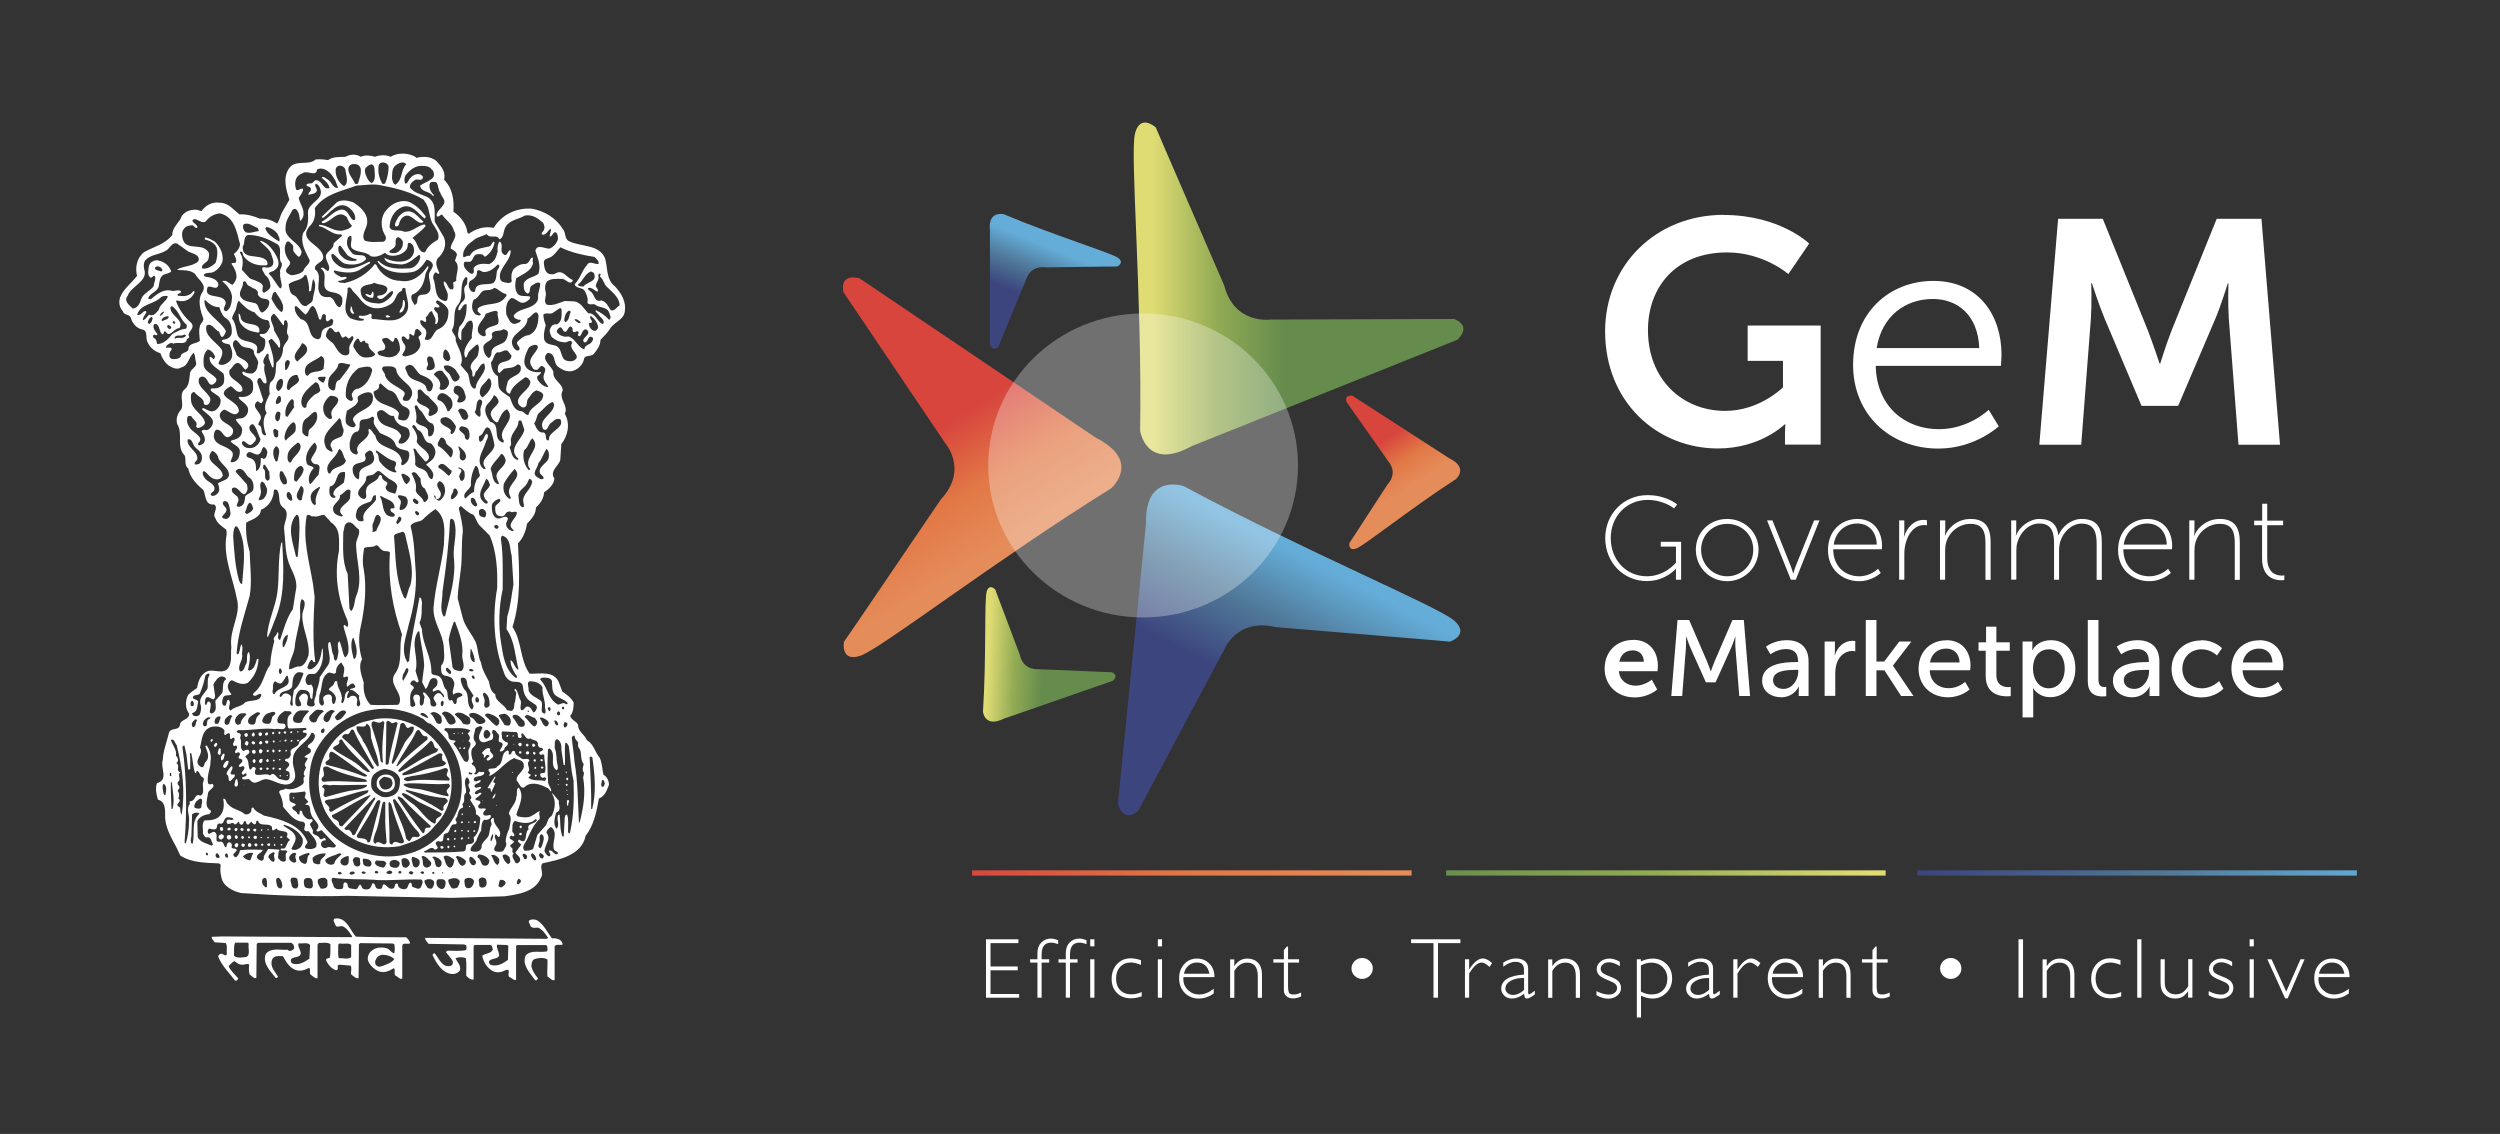 <?xml version="1.0" encoding="UTF-8"?>
<svg id="Layer_1" xmlns="http://www.w3.org/2000/svg" xmlns:xlink="http://www.w3.org/1999/xlink" viewBox="0 0 208.88 94.74">
  <rect x="0" y="0" width="208.88" height="94.74" fill="#333333" stroke="none"/>
  <defs>
    <style>
      .cls-1 {
        fill: none;
      }

      .cls-2 {
        fill-rule: evenodd;
      }

      .cls-2, .cls-3 {
        fill: #fff;
      }

      .cls-4 {
        fill: url(#linear-gradient-8);
      }

      .cls-5 {
        fill: url(#linear-gradient-7);
      }

      .cls-6 {
        fill: url(#linear-gradient-5);
      }

      .cls-7 {
        fill: url(#linear-gradient-6);
      }

      .cls-8 {
        fill: url(#linear-gradient-9);
      }

      .cls-9 {
        fill: url(#linear-gradient-4);
      }

      .cls-10 {
        fill: url(#linear-gradient-3);
      }

      .cls-11 {
        fill: url(#linear-gradient-2);
      }

      .cls-12 {
        fill: url(#linear-gradient);
      }

      .cls-13 {
        clip-path: url(#clippath-11);
      }

      .cls-14 {
        clip-path: url(#clippath-10);
      }

      .cls-15 {
        clip-path: url(#clippath-12);
      }

      .cls-16 {
        clip-path: url(#clippath-1);
      }

      .cls-17 {
        clip-path: url(#clippath-3);
      }

      .cls-18 {
        clip-path: url(#clippath-4);
      }

      .cls-19 {
        clip-path: url(#clippath-2);
      }

      .cls-20 {
        clip-path: url(#clippath-7);
      }

      .cls-21 {
        clip-path: url(#clippath-6);
      }

      .cls-22 {
        clip-path: url(#clippath-9);
      }

      .cls-23 {
        clip-path: url(#clippath-8);
      }

      .cls-24 {
        clip-path: url(#clippath-5);
      }

      .cls-25 {
        opacity: .3;
      }

      .cls-26 {
        clip-path: url(#clippath);
      }
    </style>
    <clipPath id="clippath">
      <rect class="cls-1" x="68.36" y="8.77" width="130.52" height="77.2"/>
    </clipPath>
    <clipPath id="clippath-1">
      <path class="cls-1" d="M71.33,23.17c-.46,0-1.07.19-.86,1.24l8.48,12.58s2,2.23-.33,4.72l-6.94,10.22-1.17,1.7s-.3,1.74,1.4,1.15c1.7-.59,11.25-7.96,20.93-13.98,0,0,2.6-2.26-1.27-4.22l-19.76-13.33s-.21-.06-.46-.06h-.01Z"/>
    </clipPath>
    <linearGradient id="linear-gradient" x1="-289.15" y1="-422.49" x2="-288.95" y2="-422.49" gradientTransform="translate(23912.94 16342.05) rotate(90) scale(56.4 -56.4)" gradientUnits="userSpaceOnUse">
      <stop offset="0" stop-color="#d8453d"/>
      <stop offset=".51" stop-color="#e27846"/>
      <stop offset="1" stop-color="#e58d5a"/>
    </linearGradient>
    <clipPath id="clippath-2">
      <path class="cls-1" d="M94.83,11.16c-.43,1.72.61,13.59.43,24.84,0,0,.5,3.38,4.3,1.28l22.2-8.89s1.31-1.12-.27-1.74l-15.37.05s-3,.42-3.84-2.86l-4.9-11.3-.81-1.89s-.45-.41-.9-.41c-.33,0-.66.21-.84.93"/>
    </clipPath>
    <linearGradient id="linear-gradient-2" x1="-306.14" y1="-402.62" x2="-305.94" y2="-402.62" gradientTransform="translate(-21991.4 -16780.61) rotate(-90) scale(54.89 -54.89)" gradientUnits="userSpaceOnUse">
      <stop offset="0" stop-color="#658c4d"/>
      <stop offset=".51" stop-color="#92ab54"/>
      <stop offset="1" stop-color="#e0dc74"/>
    </linearGradient>
    <clipPath id="clippath-3">
      <path class="cls-1" d="M95.75,43.76l-2.35,23.41s.4,1.66,1.7.58l7.13-13.36s1.02-2.8,4.37-1.99l12.47,1.03,2.08.18s1.69-.58.35-1.76c-1.35-1.18-12.54-5.82-22.59-11.23,0,0-.4-.14-.91-.14-.96,0-2.32.49-2.25,3.27"/>
    </clipPath>
    <linearGradient id="linear-gradient-3" x1="-313.92" y1="-426.21" x2="-313.72" y2="-426.21" gradientTransform="translate(18393.04 -24776.36) scale(58.26 -58.26)" gradientUnits="userSpaceOnUse">
      <stop offset="0" stop-color="#3c457e"/>
      <stop offset=".51" stop-color="#507898"/>
      <stop offset="1" stop-color="#64add8"/>
    </linearGradient>
    <clipPath id="clippath-4">
      <path class="cls-1" d="M82.71,19.28v9.51s.23.65.71.17l2.33-5.65s.3-1.16,1.68-.97l5.06-.07h.85s.66-.31.07-.73c-.59-.42-5.28-1.85-9.54-3.64,0,0-.11-.03-.26-.03-.38,0-1.05.17-.89,1.41"/>
    </clipPath>
    <linearGradient id="linear-gradient-4" x1="-336.16" y1="-441.11" x2="-335.96" y2="-441.11" gradientTransform="translate(7670.14 -9926.87) scale(22.56 -22.56)" xlink:href="#linear-gradient-3"/>
    <clipPath id="clippath-5">
      <path class="cls-1" d="M82.44,49.42c-.21.69-.02,5.5-.31,10.04,0,0,.14,1.37,1.71.6l9.14-3.18s.55-.43-.08-.71l-6.21-.26s-1.22.11-1.49-1.23l-1.76-4.66-.29-.78s-.18-.18-.37-.18c-.13,0-.26.08-.34.36"/>
    </clipPath>
    <linearGradient id="linear-gradient-5" x1="-314.32" y1="-386.44" x2="-314.12" y2="-386.44" gradientTransform="translate(-8781.24 -7159.4) rotate(-90) scale(22.95 -22.95)" xlink:href="#linear-gradient-2"/>
    <clipPath id="clippath-6">
      <path class="cls-1" d="M112.49,33.56l3.53,5.02s.83.88-.1,1.91l-2.72,4.19-.46.7s-.11.7.58.45c.68-.25,4.48-3.31,8.35-5.82,0,0,1.03-.93-.55-1.7l-8.1-5.23s-.08-.02-.18-.02c-.19,0-.45.07-.35.51"/>
    </clipPath>
    <linearGradient id="linear-gradient-6" x1="-271.6" y1="-434.49" x2="-271.4" y2="-434.49" gradientTransform="translate(9996.47 6212.37) rotate(90) scale(22.74 -22.74)" xlink:href="#linear-gradient"/>
    <clipPath id="clippath-7">
      <rect class="cls-1" x="54.55" y="-8.65" width="165.92" height="117.32"/>
    </clipPath>
    <clipPath id="clippath-8">
      <rect class="cls-1" x="82.57" y="26.19" width="25.89" height="25.4"/>
    </clipPath>
    <clipPath id="clippath-9">
      <rect class="cls-1" x="82.57" y="26.19" width="25.89" height="25.4"/>
    </clipPath>
    <clipPath id="clippath-10">
      <rect class="cls-1" x="160.2" y="72.72" width="36.72" height=".44"/>
    </clipPath>
    <linearGradient id="linear-gradient-7" x1="-304.38" y1="-421.81" x2="-304.18" y2="-421.81" gradientTransform="translate(56863.92 -78508.6) scale(186.29 -186.29)" xlink:href="#linear-gradient-3"/>
    <clipPath id="clippath-11">
      <rect class="cls-1" x="120.83" y="72.72" width="36.72" height=".44"/>
    </clipPath>
    <linearGradient id="linear-gradient-8" x1="-303.52" y1="-421.81" x2="-303.32" y2="-421.81" gradientTransform="translate(56664.4 -78508.9) scale(186.3 -186.3)" xlink:href="#linear-gradient-2"/>
    <clipPath id="clippath-12">
      <rect class="cls-1" x="81.22" y="72.72" width="36.72" height=".44"/>
    </clipPath>
    <linearGradient id="linear-gradient-9" x1="-302.65" y1="-421.81" x2="-302.45" y2="-421.81" gradientTransform="translate(56463.83 -78509.49) scale(186.3 -186.3)" xlink:href="#linear-gradient"/>
  </defs>
  <rect class="cls-1" x="57.07" y="-57.07" width="94.74" height="208.88" transform="translate(151.81 -57.07) rotate(90)"/>
  <g>
    <g class="cls-26">
      <g class="cls-16">
        <rect class="cls-12" x="63.67" y="18.95" width="38.32" height="40.62" transform="translate(-8.32 48.93) rotate(-31.42)"/>
      </g>
      <g class="cls-19">
        <rect class="cls-11" x="94.14" y="10.45" width="29.19" height="28.72" transform="translate(83.75 133.5) rotate(-89.9)"/>
      </g>
      <g class="cls-17">
        <rect class="cls-10" x="88.71" y="35.02" width="38.83" height="39.29" transform="translate(9.23 124.64) rotate(-62.1)"/>
      </g>
      <g class="cls-18">
        <rect class="cls-9" x="80.77" y="16.19" width="15.01" height="14.93" transform="translate(33.33 96.69) rotate(-68.04)"/>
      </g>
      <g class="cls-24">
        <rect class="cls-6" x="81.69" y="48.98" width="12.29" height="11.94" transform="translate(28.85 140.12) rotate(-87.32)"/>
      </g>
      <g class="cls-21">
        <rect class="cls-7" x="109.69" y="31.3" width="15.7" height="16.52" transform="translate(-2.79 69.59) rotate(-32.62)"/>
      </g>
      <g class="cls-20">
        <g class="cls-25">
          <g class="cls-23">
            <g class="cls-22">
              <path class="cls-2" d="M95.51,26.19c7.15,0,12.94,5.69,12.94,12.7s-5.8,12.7-12.94,12.7-12.94-5.69-12.94-12.7,5.8-12.7,12.94-12.7"/>
            </g>
          </g>
        </g>
        <path class="cls-3" d="M137.66,41.37c1.6,0,2.47.78,2.47.78l-.26.33s-.85-.71-2.21-.71c-1.78,0-3.08,1.39-3.08,3.19s1.27,3.19,3.02,3.19c1.52,0,2.43-1.14,2.43-1.14v-1.34h-1.27v-.4h1.7v3.17h-.43v-.61c0-.15,0-.3,0-.3h-.02s-.85,1.02-2.42,1.02c-1.97,0-3.47-1.58-3.47-3.59s1.53-3.59,3.53-3.59"/>
        <path class="cls-3" d="M144.31,43.36c1.45,0,2.62,1.12,2.62,2.57s-1.17,2.63-2.62,2.63-2.62-1.15-2.62-2.63,1.17-2.57,2.62-2.57M144.31,48.15c1.2,0,2.18-.96,2.18-2.22s-.97-2.16-2.18-2.16-2.18.93-2.18,2.16.97,2.22,2.18,2.22"/>
        <path class="cls-3" d="M147.63,43.48h.46l1.56,3.89c.09.24.17.54.17.54h.02s.08-.3.17-.54l1.56-3.89h.45l-1.98,4.96h-.41l-1.99-4.96Z"/>
        <path class="cls-3" d="M155.19,43.36c1.38,0,2.06,1.06,2.06,2.26,0,.11-.02.27-.02.27h-4.06c0,1.44.99,2.26,2.17,2.26.97,0,1.57-.63,1.57-.63l.23.35s-.71.69-1.8.69c-1.43,0-2.61-1.01-2.61-2.59,0-1.68,1.16-2.61,2.46-2.61M156.81,45.5c-.05-1.21-.79-1.76-1.63-1.76-.93,0-1.79.6-1.97,1.76h3.6Z"/>
        <path class="cls-3" d="M158.68,43.48h.43v.94c0,.23-.04.41-.04.41h.02c.25-.76.82-1.39,1.62-1.39.15,0,.29.03.29.03v.42s-.12-.02-.23-.02c-.79,0-1.29.66-1.51,1.39-.11.35-.15.71-.15,1.04v2.14h-.43v-4.96Z"/>
        <path class="cls-3" d="M162.1,43.48h.43v.87c0,.23-.04.41-.04.41h.02c.17-.47.88-1.4,2.14-1.4s1.67.76,1.67,1.94v3.15h-.43v-3c0-.86-.11-1.68-1.25-1.68-.95,0-1.79.66-2.04,1.58-.06.21-.08.44-.08.67v2.42h-.43v-4.96Z"/>
        <path class="cls-3" d="M168.03,43.48h.43v.87c0,.23-.04.41-.04.41h.02c.25-.74,1.15-1.4,1.94-1.4,1.01,0,1.49.47,1.6,1.35h.02c.28-.7,1.05-1.35,1.92-1.35,1.31,0,1.69.75,1.69,1.94v3.15h-.43v-3c0-.93-.19-1.7-1.26-1.7-.84,0-1.56.73-1.78,1.51-.07.23-.1.48-.1.76v2.42h-.42v-3c0-.85-.12-1.7-1.23-1.7-.9,0-1.61.77-1.84,1.6-.06.21-.08.44-.08.67v2.42h-.43v-4.96Z"/>
        <path class="cls-3" d="M179.42,43.36c1.38,0,2.07,1.06,2.07,2.26,0,.11-.02.27-.02.27h-4.06c0,1.44.99,2.26,2.17,2.26.97,0,1.57-.63,1.57-.63l.23.35s-.71.69-1.8.69c-1.43,0-2.61-1.01-2.61-2.59,0-1.68,1.16-2.61,2.46-2.61M181.04,45.5c-.05-1.21-.79-1.76-1.63-1.76-.93,0-1.79.6-1.97,1.76h3.6Z"/>
        <path class="cls-3" d="M182.92,43.48h.43v.87c0,.23-.04.41-.04.41h.02c.17-.47.88-1.4,2.14-1.4s1.67.76,1.67,1.94v3.15h-.42v-3c0-.86-.11-1.68-1.25-1.68-.95,0-1.79.66-2.04,1.58-.06.21-.08.44-.08.67v2.42h-.43v-4.96Z"/>
        <path class="cls-3" d="M189.01,43.88h-.67v-.38h.67v-1.41h.42v1.41h1.33v.38h-1.33v2.73c0,1.31.8,1.48,1.2,1.48.14,0,.23-.02.23-.02v.39s-.1.02-.25.02c-.53,0-1.61-.19-1.61-1.84v-2.76Z"/>
        <path class="cls-3" d="M136.45,53.46c1.35,0,2.07.96,2.07,2.18,0,.13-.03.44-.03.44h-3.23c.07.8.71,1.21,1.4,1.21.75,0,1.35-.5,1.35-.5l.45.82s-.71.66-1.88.66c-1.55,0-2.51-1.1-2.51-2.4,0-1.41.98-2.4,2.37-2.4M137.35,55.29c-.02-.62-.41-.95-.93-.95-.6,0-1.01.36-1.12.95h2.04Z"/>
        <path class="cls-3" d="M140.18,51.8h.95l1.48,3.43c.15.35.32.85.32.85h.02s.17-.5.32-.85l1.48-3.43h.95l.52,6.35h-.9l-.32-4c-.03-.39,0-.94,0-.94h-.02s-.19.58-.35.94l-1.29,2.86h-.81l-1.28-2.86c-.15-.34-.35-.95-.35-.95h-.02s0,.57-.02.95l-.31,4h-.91l.52-6.35Z"/>
        <path class="cls-3" d="M150.03,55.31h.2v-.08c0-.75-.43-1-1.02-1-.72,0-1.29.44-1.29.44l-.37-.64s.67-.54,1.73-.54c1.17,0,1.83.63,1.83,1.78v2.88h-.82v-.43c0-.21.02-.36.02-.36h-.02s-.38.9-1.48.9c-.8,0-1.58-.48-1.58-1.38,0-1.5,2.02-1.56,2.79-1.56M149.01,57.56c.75,0,1.24-.77,1.24-1.45v-.14h-.23c-.67,0-1.88.04-1.88.86,0,.37.29.73.87.73"/>
        <path class="cls-3" d="M152.45,53.6h.86v.79c0,.19-.02.34-.02.34h.02c.21-.67.75-1.19,1.47-1.19.12,0,.23.02.23.02v.86s-.12-.03-.26-.03c-.57,0-1.09.4-1.3,1.07-.08.26-.11.54-.11.82v1.86h-.89v-4.55Z"/>
        <polygon class="cls-3" points="155.89 51.8 156.78 51.8 156.78 55.27 157.43 55.27 158.69 53.6 159.7 53.6 158.16 55.61 158.16 55.62 159.87 58.15 158.84 58.15 157.45 56.01 156.78 56.01 156.78 58.15 155.89 58.15 155.89 51.8"/>
        <path class="cls-3" d="M162.63,53.49c1.31,0,2.01.95,2.01,2.13,0,.12-.03.38-.03.38h-3.38c.04,1,.77,1.5,1.59,1.5s1.37-.53,1.37-.53l.37.64s-.69.65-1.8.65c-1.46,0-2.46-1.03-2.46-2.38,0-1.45,1-2.38,2.32-2.38M163.73,55.35c-.03-.78-.52-1.16-1.12-1.16-.68,0-1.23.41-1.36,1.16h2.47Z"/>
        <path class="cls-3" d="M165.91,54.37h-.6v-.7h.63v-1.31h.86v1.31h1.12v.7h-1.12v2.02c0,.91.65,1.02.99,1.02.13,0,.21-.02.21-.02v.77s-.13.02-.31.02c-.6,0-1.78-.18-1.78-1.7v-2.12Z"/>
        <path class="cls-3" d="M169,53.6h.81v.39c0,.18-.02.33-.02.33h.02s.39-.83,1.56-.83c1.25,0,2.03.97,2.03,2.38s-.89,2.38-2.1,2.38c-1.02,0-1.42-.75-1.42-.75h-.02s.02.16.02.4v2.04h-.89v-6.35ZM171.17,57.51c.73,0,1.34-.59,1.34-1.63s-.54-1.63-1.31-1.63c-.7,0-1.34.48-1.34,1.64,0,.81.46,1.62,1.31,1.62"/>
        <path class="cls-3" d="M174.44,51.8h.89v4.95c0,.55.22.65.49.65.08,0,.16,0,.16,0v.77s-.14.02-.29.02c-.5,0-1.25-.13-1.25-1.28v-5.11Z"/>
        <path class="cls-3" d="M179.34,55.31h.2v-.08c0-.75-.43-1-1.02-1-.72,0-1.29.44-1.29.44l-.37-.64s.67-.54,1.73-.54c1.17,0,1.83.63,1.83,1.78v2.88h-.82v-.43c0-.21.02-.36.02-.36h-.02s-.37.9-1.48.9c-.8,0-1.58-.48-1.58-1.38,0-1.5,2.02-1.56,2.79-1.56M178.32,57.56c.75,0,1.24-.77,1.24-1.45v-.14h-.23c-.67,0-1.88.04-1.88.86,0,.37.29.73.87.73"/>
        <path class="cls-3" d="M183.91,53.49c1.16,0,1.74.67,1.74.67l-.42.61s-.49-.52-1.28-.52c-.93,0-1.61.68-1.61,1.62s.68,1.64,1.64,1.64c.86,0,1.43-.61,1.43-.61l.36.64s-.64.73-1.85.73c-1.46,0-2.48-1.02-2.48-2.38s1.03-2.38,2.48-2.38"/>
        <path class="cls-3" d="M188.77,53.49c1.31,0,2.01.95,2.01,2.13,0,.12-.03.38-.03.38h-3.38c.05,1,.77,1.5,1.59,1.5s1.37-.53,1.37-.53l.37.64s-.69.65-1.8.65c-1.46,0-2.46-1.03-2.46-2.38,0-1.45,1-2.38,2.32-2.38M189.87,55.35c-.03-.78-.52-1.16-1.12-1.16-.68,0-1.23.41-1.36,1.16h2.47Z"/>
        <path class="cls-3" d="M144,17.96c4.72,0,7.16,2.39,7.16,2.39l-1.74,2.55s-2.06-1.81-5.12-1.81c-4.31,0-6.61,2.93-6.61,6.49,0,4.1,2.85,6.75,6.45,6.75,2.9,0,4.83-1.97,4.83-1.97v-2.21h-2.95v-2.95h6.1v9.95h-2.98v-.9c0-.4.03-.8.03-.8h-.05s-2.01,2.02-5.58,2.02c-5.07,0-9.43-3.86-9.43-9.79,0-5.48,4.2-9.73,9.92-9.73"/>
        <path class="cls-3" d="M161.54,23.47c3.77,0,5.69,2.85,5.69,6.17,0,.32-.05.93-.05.93h-10.46c.08,3.43,2.47,5.29,5.29,5.29,2.49,0,4.15-1.62,4.15-1.62l.84,1.38s-1.98,1.86-5.04,1.86c-4.07,0-7.13-2.87-7.13-6.99,0-4.39,3.04-7.02,6.72-7.02M165.37,29.08c-.11-2.79-1.84-4.1-3.88-4.1-2.28,0-4.26,1.41-4.69,4.1h8.57Z"/>
        <path class="cls-3" d="M171.95,18.28h3.74l3.77,9.33c.43,1.12.98,2.77.98,2.77h.05s.51-1.65.95-2.77l3.77-9.33h3.74l1.55,18.88h-3.47l-.81-10.56c-.08-1.25-.03-2.93-.03-2.93h-.05s-.57,1.84-1.03,2.93l-3.12,7.31h-3.06l-3.09-7.31c-.46-1.09-1.06-2.95-1.06-2.95h-.05s.05,1.7-.03,2.95l-.81,10.56h-3.5l1.57-18.88Z"/>
        <g>
          <polygon class="cls-3" points="85.09 78.48 85.09 78.8 82.76 78.8 82.76 80.75 85.03 80.75 85.03 81.07 82.76 81.07 82.76 83.05 85.15 83.05 85.15 83.36 82.38 83.36 82.38 78.48 85.09 78.48"/>
          <path class="cls-3" d="M88.41,78.56v.32c-.24-.08-.43-.12-.59-.12-.53,0-.79.33-.79.99v.4h.63v.28h-.63v2.93h-.35v-2.93h-.61v-.28h.61v-.53c0-.37.11-.66.33-.88.22-.22.49-.32.81-.32.17,0,.37.05.6.14"/>
          <path class="cls-3" d="M90.78,78.56v.32c-.23-.08-.43-.12-.59-.12-.53,0-.79.33-.79.99v.4h.63v.28h-.63v2.93h-.35v-2.93h-.61v-.28h.61v-.53c0-.37.11-.66.33-.88.22-.22.49-.32.81-.32.17,0,.37.05.6.14"/>
          <path class="cls-3" d="M91.44,79.07h-.35v-.59h.35v.59ZM91.44,83.36h-.35v-3.21h.35v3.21Z"/>
          <path class="cls-3" d="M95.33,80.24v.38c-.31-.13-.6-.2-.85-.2-.37,0-.66.12-.89.37-.23.25-.34.57-.34.97s.11.73.34.96c.23.24.54.36.92.36.28,0,.57-.06.88-.19v.36c-.33.11-.63.16-.91.16-.48,0-.87-.15-1.16-.45-.3-.3-.44-.69-.44-1.17s.15-.92.45-1.24c.3-.32.68-.48,1.14-.48.25,0,.54.05.87.16"/>
          <path class="cls-3" d="M97.09,79.07h-.35v-.59h.35v.59ZM97.09,83.36h-.35v-3.21h.35v3.21Z"/>
          <path class="cls-3" d="M101.46,81.64h-2.58c0,.06-.01.11-.01.17,0,.36.13.66.39.91.26.25.57.37.93.37.42,0,.82-.16,1.22-.48v.39c-.37.28-.8.43-1.26.43s-.86-.16-1.17-.48c-.31-.32-.46-.73-.46-1.23,0-.47.14-.86.43-1.17.28-.31.64-.46,1.07-.46.41,0,.75.14,1.03.42.28.28.42.66.42,1.13M98.93,81.36h2.12c-.12-.63-.47-.94-1.04-.94-.27,0-.5.08-.7.25-.2.16-.33.4-.39.69"/>
          <path class="cls-3" d="M103.13,80.15v.56h.01c.27-.41.63-.62,1.08-.62.37,0,.67.12.89.35.22.23.33.55.33.97v1.96h-.35v-1.83c0-.74-.3-1.11-.89-1.11-.43,0-.79.23-1.07.69v2.25h-.35v-3.21h.35Z"/>
          <path class="cls-3" d="M107.62,79.08v1.07h.92v.28h-.92v1.91c0,.31.03.51.08.61.05.1.19.14.41.14.17,0,.37-.05.6-.16v.33c-.23.11-.46.16-.68.16s-.4-.06-.54-.18c-.14-.12-.22-.29-.22-.5v-2.31h-.88v-.28h.88v-.76l.24-.3h.11Z"/>
          <path class="cls-3" d="M112.92,80.92c0-.24.09-.44.26-.62.18-.17.38-.26.63-.26s.45.09.63.26c.18.17.26.38.26.62s-.09.44-.26.61c-.18.17-.38.26-.63.26s-.45-.09-.63-.26c-.18-.17-.26-.38-.26-.61"/>
          <polygon class="cls-3" points="122.02 78.48 122.02 78.8 120.15 78.8 120.15 83.36 119.77 83.36 119.77 78.8 117.9 78.8 117.9 78.48 122.02 78.48"/>
          <path class="cls-3" d="M124.66,80.47l-.2.32c-.27-.24-.49-.37-.66-.37-.33,0-.68.31-1.05.92v2.02h-.35v-3.21h.35v.84h.01c.39-.61.77-.91,1.15-.91.21,0,.46.13.75.38"/>
          <path class="cls-3" d="M128.24,82.8v.29c-.3.22-.52.34-.66.34-.08,0-.14-.03-.17-.08-.03-.05-.05-.16-.07-.32-.34.27-.69.4-1.02.4-.25,0-.46-.08-.63-.24-.17-.16-.26-.35-.26-.58,0-.35.16-.62.49-.83.33-.2.8-.32,1.41-.35v-.41c0-.44-.24-.66-.73-.66-.31,0-.64.14-1,.41v-.35c.37-.23.72-.34,1.06-.34.3,0,.54.07.73.21.19.14.29.35.29.62v2c0,.11.03.16.08.16.07,0,.22-.09.47-.29M127.34,82.72v-1c-.45-.02-.82.06-1.12.23-.3.17-.44.39-.44.65,0,.15.06.27.19.38.12.1.28.15.46.15.3,0,.6-.14.91-.42"/>
          <path class="cls-3" d="M129.7,80.15v.56h.01c.27-.41.63-.62,1.08-.62.37,0,.67.12.89.35.22.23.33.55.33.97v1.96h-.35v-1.83c0-.74-.3-1.11-.89-1.11-.43,0-.79.23-1.07.69v2.25h-.35v-3.21h.35Z"/>
          <path class="cls-3" d="M135.34,80.36v.37c-.33-.22-.63-.33-.9-.33-.2,0-.36.05-.5.16-.14.1-.2.23-.2.39,0,.11.04.21.12.3.08.09.31.21.68.35.37.14.61.29.73.44.11.15.17.32.17.51,0,.25-.1.46-.31.63-.21.17-.46.26-.76.26-.33,0-.66-.1-.98-.29v-.34c.39.2.73.29,1.03.29.2,0,.37-.05.5-.16.13-.1.19-.24.19-.4,0-.11-.04-.21-.13-.31-.08-.09-.31-.21-.68-.36-.37-.14-.61-.29-.72-.43-.11-.14-.17-.3-.17-.47,0-.24.1-.45.31-.62.2-.17.45-.26.75-.26.27,0,.56.09.88.27"/>
          <path class="cls-3" d="M137.1,80.15v.18c.33-.16.66-.24.99-.24.47,0,.85.16,1.16.47.31.31.46.71.46,1.19s-.16.87-.47,1.19c-.32.32-.7.49-1.16.49-.32,0-.64-.08-.97-.24v1.82h-.35v-4.86h.35ZM137.1,80.66v2.19c.3.16.6.24.9.24.39,0,.71-.12.95-.36.24-.24.36-.56.36-.95s-.13-.71-.38-.97c-.26-.25-.58-.38-.97-.38-.28,0-.57.08-.86.24"/>
          <path class="cls-3" d="M143.69,82.8v.29c-.3.22-.52.34-.66.34-.08,0-.14-.03-.17-.08-.03-.05-.05-.16-.07-.32-.34.27-.69.4-1.02.4-.25,0-.46-.08-.63-.24-.17-.16-.26-.35-.26-.58,0-.35.16-.62.49-.83.33-.2.8-.32,1.41-.35v-.41c0-.44-.24-.66-.73-.66-.31,0-.64.14-1,.41v-.35c.37-.23.72-.34,1.06-.34.3,0,.54.07.73.21.19.14.29.35.29.62v2c0,.11.03.16.08.16.07,0,.22-.09.47-.29M142.8,82.72v-1c-.45-.02-.82.06-1.12.23-.3.17-.44.39-.44.65,0,.15.06.27.18.38.12.1.28.15.46.15.3,0,.6-.14.91-.42"/>
          <path class="cls-3" d="M147.08,80.47l-.2.32c-.27-.24-.49-.37-.66-.37-.33,0-.68.31-1.05.92v2.02h-.35v-3.21h.35v.84h.01c.39-.61.77-.91,1.15-.91.21,0,.46.13.75.38"/>
          <path class="cls-3" d="M150.64,81.64h-2.58c0,.06-.01.11-.01.17,0,.36.13.66.39.91.26.25.57.37.93.37.42,0,.82-.16,1.22-.48v.39c-.37.28-.79.43-1.26.43s-.86-.16-1.17-.48c-.31-.32-.46-.73-.46-1.23,0-.47.14-.86.43-1.17.28-.31.64-.46,1.07-.46.41,0,.75.14,1.03.42.28.28.42.66.42,1.13M148.11,81.36h2.12c-.12-.63-.47-.94-1.04-.94-.27,0-.5.08-.7.25-.2.16-.33.4-.39.69"/>
          <path class="cls-3" d="M152.31,80.15v.56h.01c.27-.41.63-.62,1.08-.62.37,0,.67.12.89.35.22.23.33.55.33.97v1.96h-.35v-1.83c0-.74-.3-1.11-.89-1.11-.43,0-.79.23-1.07.69v2.25h-.35v-3.21h.35Z"/>
          <path class="cls-3" d="M156.8,79.08v1.07h.92v.28h-.92v1.91c0,.31.03.51.08.61.05.1.19.14.41.14.17,0,.37-.05.6-.16v.33c-.23.11-.46.16-.68.16s-.4-.06-.54-.18c-.15-.12-.22-.29-.22-.5v-2.31h-.88v-.28h.88v-.76l.24-.3h.11Z"/>
          <path class="cls-3" d="M162.1,80.92c0-.24.09-.44.26-.62.18-.17.38-.26.63-.26s.45.09.63.26c.17.17.26.38.26.62s-.09.44-.26.61c-.18.17-.38.26-.63.26s-.45-.09-.63-.26c-.18-.17-.26-.38-.26-.61"/>
          <rect class="cls-3" x="168.65" y="78.48" width=".38" height="4.88"/>
          <path class="cls-3" d="M171.01,80.15v.56h.01c.27-.41.63-.62,1.08-.62.37,0,.67.12.89.35.22.23.33.55.33.97v1.96h-.35v-1.83c0-.74-.3-1.11-.89-1.11-.43,0-.79.23-1.07.69v2.25h-.35v-3.21h.35Z"/>
          <path class="cls-3" d="M177.17,80.24v.38c-.31-.13-.6-.2-.85-.2-.37,0-.66.12-.89.37-.23.25-.34.57-.34.97s.12.73.34.96c.23.24.54.36.92.36.28,0,.57-.06.88-.19v.36c-.33.11-.63.16-.91.16-.48,0-.87-.15-1.16-.45-.29-.3-.44-.69-.44-1.17s.15-.92.45-1.24c.3-.32.68-.48,1.14-.48.25,0,.54.05.87.16"/>
          <rect class="cls-3" x="178.57" y="78.48" width=".35" height="4.88"/>
          <path class="cls-3" d="M182.82,83.36v-.53h-.01c-.15.21-.31.37-.47.46-.16.09-.36.14-.61.14-.35,0-.64-.11-.87-.34-.23-.22-.34-.54-.34-.95v-1.99h.35v1.98c0,.3.08.53.25.7.17.17.38.25.65.25.23,0,.42-.05.58-.15.16-.1.32-.28.48-.53v-2.26h.35v3.21h-.35Z"/>
          <path class="cls-3" d="M186.5,80.36v.37c-.33-.22-.63-.33-.9-.33-.2,0-.36.05-.5.16-.14.1-.2.23-.2.39,0,.11.04.21.12.3.08.09.31.21.68.35.37.14.61.29.73.44.11.15.17.32.17.51,0,.25-.1.46-.31.63-.21.17-.46.26-.77.26-.33,0-.66-.1-.98-.29v-.34c.39.2.73.29,1.03.29.2,0,.37-.05.5-.16.13-.1.19-.24.19-.4,0-.11-.04-.21-.13-.31-.08-.09-.31-.21-.68-.36-.37-.14-.61-.29-.72-.43-.11-.14-.17-.3-.17-.47,0-.24.1-.45.31-.62.2-.17.45-.26.75-.26.27,0,.56.09.88.27"/>
          <path class="cls-3" d="M188.31,79.07h-.35v-.59h.35v.59ZM188.31,83.36h-.35v-3.21h.35v3.21Z"/>
          <polygon class="cls-3" points="192.55 80.15 191.14 83.42 190.93 83.42 189.44 80.15 189.79 80.15 191.02 82.85 192.21 80.15 192.55 80.15"/>
          <path class="cls-3" d="M196.3,81.64h-2.58c0,.06-.01.11-.01.17,0,.36.13.66.39.91.26.25.57.37.93.37.41,0,.82-.16,1.22-.48v.39c-.37.28-.8.43-1.26.43s-.86-.16-1.17-.48c-.31-.32-.46-.73-.46-1.23,0-.47.14-.86.43-1.17.28-.31.64-.46,1.07-.46.41,0,.75.14,1.03.42.28.28.42.66.42,1.13M193.76,81.36h2.12c-.12-.63-.47-.94-1.04-.94-.27,0-.5.08-.7.25-.2.16-.33.4-.39.69"/>
        </g>
      </g>
      <g class="cls-14">
        <rect class="cls-5" x="160.2" y="72.72" width="36.72" height=".44"/>
      </g>
      <g class="cls-13">
        <rect class="cls-4" x="120.83" y="72.72" width="36.72" height=".44"/>
      </g>
      <g class="cls-15">
        <rect class="cls-8" x="81.22" y="72.72" width="36.72" height=".44"/>
      </g>
    </g>
    <path class="cls-2" d="M32.95,80.12c-.2.32-.62.44-.97.58-.14.06-.34.11-.49,0-.2-.14-.17-.41-.05-.6.08-.2.29-.28.48-.33.41,0,.75.11,1.03.36M42.47,79.04l-.03,1.15c-.37.3-.91.61-1.46.42-.11-.09-.18-.25-.06-.36.23-.19.6-.11.78-.38.03-.33-.26-.67-.17-.94l.86.03s.09.09.09.09ZM29.34,78.95v1.03c-.29.21-.68.05-1.03.08-.11-.36-.03-.78-.05-1.13l.11-.11c.31.09.78-.08.97.13h0ZM25.91,78.93l-.06,1.17c-.4.27-.89.58-1.41.41-.15-.09-.17-.25-.11-.38.23-.23.71-.09.8-.44,0-.32-.29-.61-.18-.88.32.06.75-.11.95.14h0ZM20.78,78.87c-.09.36.26,1.13-.42,1.11-.26.03-.63.08-.81-.14.03-.36-.05-.74.09-1.08h1.06l.09.11ZM46.11,78.4c.37-.03.78.05.89.44v.08c-.2.09-.49-.08-.66.14v2.82c-.2.11-.43-.2-.6-.3-.05-.42.03-.97,0-1.41-.29-.19-.74-.14-1.03-.05-.29.08-.31.44-.31.64.09.36.29.66.54.97,0,.08-.05.13-.14.19l-.09-.03c-.43-.61-1.11-1.24-.8-2.04.44-.53,1.21-.23,1.78-.36.09-.11.05-.3.03-.44l-.11-.09h-2.4l-.09.09v2.82c-.17.08-.37-.17-.57-.25-.21-.17.2-.74-.32-.56-.29.17-.71.25-1.03.09-.52-.27-.8-.77-.91-1.29.26-.23.75-.17.89-.53-.06-.14-.03-.36-.23-.38h-1.29l-.09.11v2.79c-.23.03-.52-.17-.62-.36,0-.44.05-1.03-.03-1.44-.26-.09-.63-.11-.86.03.14.3.48.6.37.99-.15.22-.4.33-.69.31-.83-.09-1.29-.94-1.6-1.58,0-.05.08-.14.14-.17.26.23.37.58.63.82.17.23.49.33.75.25.26-.11.2-.41.05-.58l-.46-.58.15-.11c.48,0,1.06.06,1.54-.05.05-.11.05-.3,0-.42l-.18-.05-2.95-.05c-.12-.15-.31-.33-.29-.5l10.18.08.09-.08c-.21-.33-.46-.69-.84-.86-.29.03-.63.08-.68-.29-.06-.08-.15-.22-.03-.32.2-.11.52-.09.71.05.54.38.78.97,1.17,1.47h0ZM29.75,78.26c1.37.05,2.78.05,4.18.05.17.14.31.33.34.5-.21.13-.63-.11-.66.22v2.73c-.18.11-.37-.17-.55-.23-.2-.17.03-.46-.15-.64-.37.23-.77.42-1.23.28-.43-.17-.86-.58-.95-.99-.03-.35.15-.68.49-.85.29-.2.78-.2,1.12-.09.23.09.37.38.6.41.06-.25.06-.55,0-.77l-.15-.05-2.69-.03-.11.09-.03,2.84c-.23.05-.46-.2-.63-.33-.03-.22.09-.5-.03-.72l-.94-.08c-.32.05.03.38-.26.47-.4-.11-.72-.5-.86-.86,0-.14.21-.14.32-.19.08-.36.03-.77.05-1.13-.26-.2-.66-.09-.97-.11l-.11.14v2.82c-.23.03-.43-.22-.6-.33-.09-.14.05-.44-.11-.55-.31.17-.69.32-1.09.19-.55-.17-.84-.72-1.09-1.16-.34,0-.75-.09-.91.3-.2.56.23.97.49,1.39,0,.08-.09.14-.17.14-.46-.58-1.15-1.24-.84-2.02.43-.55,1.2-.3,1.83-.35.14.17.29.11.44,0,.17-.11.08-.3.03-.44l-.17-.14h-2.78l-.11.09-.03,2.84c-.21.11-.37-.19-.54-.25-.11-.25-.09-.58-.06-.85-.14-.15-.37.03-.6,0-.26,0-.43-.15-.63-.3-.21.09-.34.3-.49.41.14.39.52.69.8,1.03,0,.08-.05.13-.14.19h-.12c-.49-.66-1.15-1.29-1.41-2.02.03-.11.14-.25.29-.22.15,0,.32.27.44.03-.06-.3.08-.71-.11-.93l-.91-.06c-.11-.14-.26-.3-.26-.46l.91-.03,10.72.06c.05.03.09-.03.12-.06-.21-.3-.43-.69-.8-.85-.23-.06-.55.19-.63-.17-.06-.17-.23-.36-.03-.47,1-.17,1.29,1.03,1.8,1.55h-.03ZM42.24,73.71c.03.2-.2.36-.37.44-.08-.03-.19-.06-.23-.14.08-.17.03-.42.19-.5.18,0,.32.03.4.19h0ZM36.26,73.65c.05.19-.03.38-.14.55-.11.11-.26.03-.37,0-.14-.19-.29-.41-.29-.61.19-.19.66-.19.8.06h0ZM37.23,73.65c0,.25,0,.55-.29.64-.23-.03-.43-.2-.46-.41-.03-.17-.03-.39.17-.42.23,0,.49-.05.57.2h0ZM43.53,73.63c-.03.11-.12.19-.2.25-.11.03-.18-.09-.14-.2.05-.09.05-.23.17-.25.09.03.17.11.17.19h0ZM38.41,73.59c.03.2-.09.36-.18.56-.14.05-.31.14-.49.05-.14-.19-.29-.44-.29-.69.26-.14.75-.25.95.08h0ZM39.61,73.63c-.03.22-.15.58-.46.58-.17.03-.29-.11-.31-.25,0-.17-.15-.52.14-.58.23-.09.57,0,.63.25h0ZM31.36,73.52c1.2.08,2.61-.09,3.84-.03.23.15.03.44-.03.64-.17.25-.46.05-.69-.03-.14-.08,0-.3-.2-.36-.26.15-.11.5-.49.56-.23,0-.54-.11-.54-.38,0-.06-.09-.11-.12-.11-.23.05-.06.44-.37.44-.4.11-.72-.85-.84-.03-.14.06-.36.09-.48-.03-.11-.11-.09-.44-.34-.38-.05.19-.14.5-.42.5-.18.03-.44-.03-.46-.23-.03-.05-.05-.11-.12-.17-.23.08-.14.44-.46.38-.21-.06-.55,0-.58-.28,0-.11-.05-.22-.17-.28-.4-.03,0,.56-.43.56-.26.03-.52-.03-.6-.28-.03-.22-.29-.5-.06-.67,1.18.17,2.35.09,3.56.17h.02ZM26.11,73.59c0,.2.14.56-.15.64-.23,0-.52-.03-.54-.27-.03-.19-.11-.5.14-.58.21-.06.52-.03.54.22h0ZM24.85,73.48c.03.25.17.58-.06.74-.2.06-.37-.05-.42-.22,0-.22-.23-.5.03-.67.17,0,.37-.03.46.14h0ZM23.59,74.07c-.03.09-.09.14-.18.17-.31-.08-.31-.44-.34-.71,0-.17.19-.23.29-.14.17.19.23.44.23.69h0ZM22.31,74.09c-.12.14-.21-.05-.29-.11-.15-.14-.15-.35-.09-.52.09-.08.2-.17.29-.08.14.22.06.5.09.71h0ZM27.35,73.52c-.03.21.11.46-.09.64-.12.08-.31.11-.46.08-.14-.22-.34-.52-.21-.77.21-.14.63-.23.75.06h0ZM40.64,73.59c.05.2.03.5-.26.56-.17.05-.37-.06-.34-.25.03-.17-.14-.42.06-.52.2-.15.54-.03.54.22ZM37.81,72.96l-.06-.08h.06v.08ZM37.03,72.93c.03.05-.03.03-.06.05l-.03-.11s.11,0,.09.05ZM36.29,72.91c.03.05-.03.08-.05.11-.06,0-.11-.03-.14-.09.03-.11.14-.09.2-.03h0ZM28.53,73.02c-.09.03-.17.08-.26,0-.09-.06,0-.14.05-.17.11-.03.26.06.21.17ZM30.56,72.91c0,.08-.11.08-.21.11-.03-.03-.11-.03-.14-.11.06-.17.32-.09.34,0ZM29.65,72.91c-.03.14-.17.14-.29.17-.05,0-.14-.05-.17-.11.09-.17.37-.22.46-.05ZM35.43,72.91c0,.05-.08.14-.14.11-.05-.03-.11-.06-.17-.11.05-.14.29-.14.31,0ZM34.54,72.91c-.03.08-.09.19-.21.14-.05,0-.11-.03-.17-.09-.03-.08.08-.17.14-.17.08,0,.2.03.23.11h0ZM31.62,72.88c-.03.11-.17.11-.26.08-.09-.05-.03-.17.03-.19.12-.03.18.05.23.11ZM33.54,72.88c0,.05-.06.11-.12.11s-.11-.03-.14-.11c.03-.13.23-.17.26,0ZM32.77,72.85c.03.09-.06.14-.12.17-.14,0-.29.03-.37-.11.03-.09.14-.14.23-.17.09,0,.2,0,.26.11ZM32.28,72.16c-.09.11-.09.3-.26.33-.26-.06-.54-.09-.68-.33-.03-.11.03-.27.17-.27.26.08.66-.09.78.27h0ZM33.4,72.07c0,.2-.06.38-.29.44-.23,0-.55-.03-.55-.3-.05-.21.11-.32.32-.36.2-.03.4.06.52.23h0ZM31.02,72.04c.06.17-.03.38-.2.36-.21,0-.4-.03-.49-.25.05-.11-.11-.3.05-.41.26.03.55.03.63.3h0ZM34.2,72.02c.09.11.03.28-.09.36-.08.14-.26.14-.4.08-.17-.17-.14-.41-.17-.64.2-.25.6-.08.66.19h0ZM30.08,71.75c-.05.25.17.55-.17.64-.34.05-.37-.3-.43-.5,0-.14.11-.23.23-.28.14,0,.32.03.37.15h0ZM39.76,71.96c.03.14,0,.25-.14.33-.23.05-.34-.2-.4-.33.03-.14-.09-.32.12-.38.19.06.31.23.42.38ZM35.06,71.96c.03.2-.03.42-.23.5-.14.06-.32-.05-.34-.22-.03-.19-.2-.53,0-.66.23.09.49.14.58.38ZM36.87,71.94c.05.19.05.44-.21.52-.46-.03-.17-.61-.54-.8.08-.22.4,0,.57.09l.18.19h0ZM29.13,71.55c0,.19.08.61-.17.74-.26.09-.48-.05-.52-.28,0-.25.26-.36.43-.44.08,0,.17-.08.26-.03h0ZM38.93,71.96c0,.2-.12.36-.32.38-.34-.11-.31-.5-.52-.72l.09-.11c.26.05.57.19.75.44h0ZM36,72.02c.09.19-.03.38-.23.44-.2.11-.4-.08-.43-.25-.03-.19,0-.44-.12-.61.09-.19.34,0,.46.09l.32.33h0ZM37.95,71.94c-.05.19-.09.52-.37.56-.37-.15-.37-.58-.52-.91.17-.22.52-.03.68.09.09.05.26.14.21.28h0ZM41.7,71.75c.03.19.03.41-.15.52-.31-.17-.31-.56-.52-.8.23-.14.54.09.66.28h0ZM40.88,71.88c0,.17-.06.41-.26.44-.52.09-.34-.5-.72-.69-.03-.11.06-.22.14-.25.34.05.66.19.84.5ZM42.59,71.66c0,.14.11.33,0,.44l-.14.11c-.26-.19-.43-.46-.46-.74.21-.19.49,0,.6.2h0ZM44.03,71.52c.03.11,0,.27-.14.27-.15-.03-.17-.23-.23-.33,0-.25.34-.08.37.06ZM44.8,71.71c0,.09,0,.14-.09.19-.17-.09-.34-.27-.34-.5l.08-.11c.21.05.29.25.34.41h0ZM19.07,71.6c-.06.11-.15.06-.21,0-.09-.08-.09-.22.03-.3.21.03.11.2.18.3ZM28.53,71.38c-.21.22-.54.44-.6.77-.14.14-.37.11-.54.03-.11-.09-.29-.23-.17-.38.31-.27.75-.3,1.09-.5.11,0,.21,0,.23.09ZM27.21,71.29c0,.36-.54.41-.44.83-.14.19-.36.05-.54,0-.11-.11-.11-.3-.11-.44.26-.3.69-.38,1.09-.38ZM18.35,71.59c-.05.15-.17.09-.26.06-.09-.09-.11-.22-.03-.33.15-.11.26.17.29.27ZM45.43,71.49c.03.11-.05.22-.14.25-.14-.03-.23-.17-.26-.3l.09-.17c.11.03.26.11.31.23ZM25.89,71.37c-.4.19,0,1.13-.7.69-.15-.14-.26-.32-.19-.5.26-.14.52-.25.8-.3l.09.11ZM24.75,71.37c-.26.25.26.64-.18.71-.17-.03-.37-.17-.4-.35-.05-.19.18-.42.37-.47.09,0,.23,0,.21.11ZM17.38,71.37c.03.05-.06.08-.09.11-.09-.03-.14-.2-.03-.25.05.03.14.05.11.14h0ZM21.16,71.29c-.14.2-.14.41-.26.6-.23-.03-.46-.13-.6-.33.18-.22.6-.38.86-.27ZM22.96,71.29c-.21.25.15.52-.11.72-.21-.03-.31-.22-.42-.38-.03-.22.23-.33.37-.42.08-.03.15.06.17.09h0ZM37.06,70.79c0,.05-.05.13-.14.13-.05-.03-.12-.05-.12-.13-.03-.17.26-.11.26,0ZM38.03,70.7c.03.06-.03.09-.06.11l-.08-.08c.03-.09.11-.11.14-.03ZM37.57,70.74c0,.05-.05.08-.09.14-.05,0-.08-.06-.11-.09l.05-.14c.05,0,.09.05.14.09ZM23.01,70.59c0,.06-.05.15-.11.06-.03-.03-.03-.11.03-.14.05,0,.05.05.08.08ZM23.61,70.57s-.05.09-.09.09l-.05-.03c-.11-.09.11-.17.14-.06ZM22.01,70.57c0,.06-.03.09-.06.09-.09.03-.11-.03-.15-.06,0-.11.17-.17.21-.03ZM20.46,70.59c0,.09-.06.15-.11.17-.09,0-.18-.06-.18-.14-.03-.2.26-.17.29-.03ZM22.58,70.54c0,.05-.03.14-.11.14-.05,0-.12-.03-.15-.09,0-.11.21-.19.26-.05ZM21.01,70.59c0,.09-.06.17-.15.17-.06.03-.11-.03-.14-.09-.03-.09.03-.17.08-.23.09-.03.18.06.21.14ZM19.91,70.54c-.03.11,0,.2-.11.25-.11.05-.17-.05-.19-.11-.03-.09.03-.17.09-.23.08,0,.17,0,.23.09h0ZM21.46,70.68c-.05.09-.14.03-.17-.03-.11-.06,0-.17.09-.19.08,0,.2.14.08.23h0ZM38.08,70.09s-.05.09-.09.09c-.08-.03-.08-.14,0-.17.06,0,.06.03.09.08ZM37.51,70.18l-.06.06-.11-.11c.03-.2.26-.09.18.05h0ZM38.69,70.02c-.03.05-.03.11-.09.14-.05,0-.09-.06-.11-.09,0-.08.14-.17.21-.05h0ZM39.21,69.99c.03.05-.03.08-.06.08h-.05c-.06-.08.09-.19.11-.08ZM22.96,69.96c.05.03,0,.09-.06.09l-.03-.09h.09ZM22.47,69.99s-.05.08-.12.05c-.02-.04-.02-.07,0-.11.06-.03.12,0,.12.06ZM21.9,69.96c0,.06-.06.06-.09.06-.03.03-.03-.03-.05-.03,0-.06.11-.09.14-.03ZM23.59,69.9c.03.05-.03.11-.09.11-.03.03-.09,0-.09-.06-.03-.08.11-.08.18-.05h0ZM20.89,69.96s-.03.09-.06.09c-.03-.03-.11-.03-.11-.09,0-.08.14-.13.17,0ZM20.38,69.96c0,.06-.06.17-.17.11-.06-.05-.09-.19.03-.23.08-.03.11.06.14.11h0ZM21.46,69.96c.03.09-.05.11-.11.14-.08.03-.17-.05-.17-.14,0-.17.29-.17.29,0ZM19.86,69.96c0,.06-.03.14-.11.14-.05,0-.12-.08-.14-.14,0-.05,0-.17.09-.17.11-.03.17.09.17.17h0ZM19.32,69.93c.03.11-.06.17-.15.22-.11.03-.21-.11-.23-.2,0-.22.37-.25.37-.03h0ZM18.71,69.84c0,.15-.09.25-.23.3-.08.05-.14-.06-.2-.11-.06-.17.05-.27.2-.33.09,0,.17.06.23.14ZM45.3,70.64c-.03.09-.09.19-.17.23-.32-.14,0-.47-.03-.74-.03-.14-.03-.36.14-.44.37.2.11.7.05.97h0ZM41.04,70.29l-.05-.03c-.03-.23.08-.42.2-.61.06.17-.03.47-.15.64ZM43.59,69.65c.03.05-.03.11-.06.14-.05,0-.12-.03-.15-.05-.05-.15.18-.22.21-.09ZM39.72,69.43l-.09.09c-.05,0-.05-.03-.09-.06,0-.08.11-.14.18-.03h0ZM39.2,69.43s-.03.09-.09.09c-.03.03-.05-.06-.05-.06-.03-.08.11-.14.14-.03ZM38.68,69.41c-.03.05-.06.05-.11.05-.06-.03-.06-.08,0-.11.05-.03.09.03.11.06ZM38.08,69.49c0,.05-.09.05-.11,0l-.03-.03.09-.14c.05.03.17.11.05.17ZM22.46,69.29c0,.05-.03.09-.05.09-.03,0-.06-.03-.09-.06.03-.05.12-.03.15-.03h0ZM21.92,69.32c0,.06-.03.06-.03.09-.06.03-.09-.03-.09-.03-.03-.09.12-.14.12-.06h0ZM21.42,69.32c0,.06-.03.11-.05.14-.11.03-.18-.03-.21-.08-.03-.14.21-.2.26-.06ZM20.88,69.32c0,.06-.06.14-.11.14-.09.03-.11-.08-.14-.11-.03-.17.23-.17.26-.03h0ZM20.36,69.32c-.03.11-.17.14-.23.06-.09-.06-.03-.17.06-.2.08,0,.17.09.17.14ZM19.85,69.27c-.03.05-.03.14-.11.17-.09.03-.12-.05-.14-.11-.03-.14.19-.22.26-.05h0ZM19.27,69.24c.03.08-.05.14-.14.14-.05.03-.12-.06-.15-.09.03-.11.23-.22.29-.05ZM46.29,71c.09.14.43.17.29.36-.26.14-.46-.44-.72-.28,0,.17.26.36.03.47-.21-.05-.32-.27-.4-.44.03-.53.6-1.03.17-1.52,0-.22.21-.41.37-.5.68.5.03,1.24.26,1.91ZM18.64,69.24c.03.08,0,.14-.09.19-.11,0-.21-.09-.17-.19-.03-.2.26-.2.26,0ZM43.59,69.09c0,.06-.03.09-.05.11-.09,0-.09-.03-.12-.08-.09-.09.2-.25.17-.03ZM25.28,70.03c.06.28,0,.55-.15.75-.21.19-.49.3-.75.19l-.03-.06c.15-.36.49-.74.29-1.13-.2-.36-.6-.55-.94-.77v-.11c.6.17,1.26.52,1.57,1.13h0ZM39.24,68.66c0,.05-.03.09-.05.09h-.06v-.11c.06,0,.09,0,.12.03h0ZM38.69,68.71s-.09.11-.14.06c-.09-.03-.03-.11.03-.14.06-.03.09.03.11.08ZM39.76,68.63s.03.17-.05.14c-.09.03-.11-.03-.14-.09.03-.09.14-.09.2-.05h0ZM44.86,68.52c-.11.36-.91.23-.69.77-.4.25,0,1.38-.8.86-.08.03-.14.17-.03.23.05.08.17.11.21.19l-.49.67c.14.21.6.46.31.8-.08.09-.23.14-.31.03-.09-.25-.4-.55-.14-.77-.26-.14.05-.38-.21-.5-.03-.05-.14-.14-.05-.2.08-.08.2-.14.29-.25-.06-.21-.63-.25-.23-.55.06.03.14.14.23.03.11-.14-.12-.25-.15-.36.03-.32-.06-.71.23-.88.48.17,1.29.33,1.69-.14.05-.03.12.03.14.09h0ZM19.47,68.46c-.11.17-.57-.19-.54.25.17.38.46-.17.68.17.23.03.34-.47.4-.06.09.06.17.14.23.06.17-.06.05-.3.26-.28.09.11.05.3.26.3l.23-.25c.08.05.17.27.31.22.21-.09,0-.38.26-.28.14.5.78.15,1.12.44.11.11-.03.3.14.36l.29-.17c.18.38,1.17.03.84.71l.29.25c-.29.17-.26.56-.49.72-.11,0-.31-.05-.31.09.17.19.48-.09.57.19-.37.25.17.91-.43.8-.18-.06-.32-.22-.37-.38.09-.19,0-.38.14-.56l-.03-.05-.91-.06c-.11.19-.26.42-.37.61.03.14,0,.3-.14.38-.18-.03-.34-.08-.44-.27-.03-.33.44-.38.49-.64-.66-.03-1.26-.05-1.9.03-.03.23-.15.44-.31.58-.12.03-.23-.11-.26-.22l.31-.36c-.08-.27-.54,0-.42-.38.03-.11-.05-.25-.17-.28-.18-.03-.23.14-.26.25,0,.05,0,.14-.09.17-.17-.11-.11-.38-.34-.47-.14-.03-.34.06-.42-.11-.03-.23.09-.5-.11-.67-.26-.22-.57.44-.63-.11.03-.08.06-.19.15-.21.21.05.58.19.63-.15,0-.11.03-.25.18-.28.48.17.31-.47.71-.52.18.03.4,0,.49.17v.02ZM38.69,68.02s-.03.05-.05.08c-.06,0-.06-.05-.09-.08,0-.05.14-.09.14,0ZM16.68,67.97c-.78.66-.34,1.71-.6,2.55-.23-.11-.12-.47-.09-.67l.06-1.82c.17-.13.46-.19.62-.05h0ZM39.3,67.39s-.03.05-.06.05h-.05v-.11c.05,0,.08,0,.12.06h0ZM41.53,67.3s-.03.05-.05.03v-.08c.05-.03.05.03.05.05ZM32.68,67.16c.29,1.08.7,2.13,1.09,3.15-.26.47-.75-.32-1,.25-.12,0-.23-.08-.23-.19.03-1.13-.08-2.12-.08-3.26l.05-.13.17.19h0ZM32.19,68.05c-.03.74.05,1.6.11,2.32-.23.52-.6-.33-.95.14-.29-.19-.08-.56-.03-.8.37-.82.42-1.76.66-2.65.06-.05.15-.11.21-.03v1.02h0ZM40.27,66.86h.06v.03h-.06v-.03ZM31.79,66.97l-.86,3.31c-.03.11-.17.11-.23.09-.05-.61-1.29-.03-.75-.78.55-.88,1.09-1.76,1.54-2.65.09-.11.29-.14.29.03h0ZM47.49,67.25c0,.05-.08.11-.11.03,0-.14-.05-.33.03-.44.31,0,0,.27.08.42ZM33.02,66.81c.75.88,1.09,1.9,1.95,2.73.03.11.14.19.09.3-.14.23-.4,0-.6.11-.12.11-.14.31-.31.33l-.21-.2c-.2-1.13-.83-2.09-1.11-3.2,0-.09.11-.14.2-.09h0ZM16.83,67.44c-.12.2-.4.11-.55.06-.12-.17.03-.42.14-.56.15-.09.29-.3.43-.17.11.23-.03.44-.03.66h0ZM31.36,66.73c-.6.97-1.2,1.96-1.69,2.98-.05.06-.17.11-.23.03-.05-.17-.17-.36-.34-.42-.11.06-.29.03-.32-.11.8-.86,1.69-1.74,2.5-2.6l.08.11ZM24.59,66.67c0,.05-.06.03-.09.05-.05-.03-.05-.11,0-.11.03,0,.09.03.09.06ZM33.62,66.7c.71.8,1.57,1.58,2.37,2.32-.03.25-.31.05-.43.19-.14.11,0,.36-.23.42-.74-.94-1.41-1.96-2.11-2.96l.08-.14.32.17h0ZM30.96,66.47c-.68.86-1.57,1.68-2.35,2.55-.11.08-.29-.06-.29-.17.03-.44-.63-.32-.58-.74,1.09-.5,2.09-1.27,3.18-1.68,0,0,.03.05.03.05ZM47.44,66.36s.05.03,0,.06h-.09s.06-.09.09-.06ZM41.16,66.75c-.03-.17.14-.33.23-.47.03.17-.06.38-.23.47ZM35.32,67.16c.54.25,1.06.52,1.58.8.03.3-.34.28-.46.5-.05.09.03.3-.15.36-.68-.32-1.09-1.07-1.69-1.57-.34-.25-.78-.53-1.03-.89l.09-.11c.63.17,1.09.69,1.66.91h0ZM25.55,66.26l-.09.38.29.33c0,.13-.29.17-.21.28.52-.06.29.52.46.77.08.47.97.88.43,1.35.03.14.21.11.29.05.06-.05.2-.09.23.03l1.12,1.19c-.11.38-.52,0-.78.19-.21.09-.4-.03-.46-.22-.05-.17.09-.44.34-.38l.05-.09c-.12-.36-.31.17-.52-.09-.11-.36-.72-.23-.54-.64l-.26-.5c-.03-.19.4-.3.14-.47-.37.09-.63-.19-.78-.5.03-.08-.03-.17-.12-.22-.23,0,.03.46-.29.3-.03-.3-.52-.33-.42-.61.08-.05.2-.05.29-.17-.11-.2-.52-.14-.54-.44.03-.17-.09-.44.12-.58.4.05.8-.06,1.17-.09l.05.09h0ZM30.79,66.08l-.09.17c-1,.52-2.04.96-2.98,1.57-.11.03-.2-.03-.23-.17.23-.33-.78-.64-.12-.83,1.21-.11,2.21-.66,3.39-.8l.03.05h0ZM47.41,66s0,.08-.06.08l-.05-.08h.11ZM37.18,66.67c.11.05.32.22.18.36-.18.19-.4.32-.29.61-.03.08-.14.14-.23.08-.95-.66-1.96-1.07-2.95-1.63l.03-.11c1.09.25,2.09.64,3.26.69h0ZM20.41,65.61l-.08-.03h.08v.03ZM30.67,65.67c-.34.33-.98.3-1.49.41-.66.14-1.32.33-1.98.52-.46-.14.23-.64-.29-.82.08-.44.57-.06.86-.2.92.06,1.92-.03,2.87,0l.03.09ZM46.69,65.53l-.05.05-.06-.05s.09-.03.11,0ZM47.44,65.56s-.03.09-.09.11c-.05,0-.05-.06-.09-.11,0-.09.15-.09.17,0ZM13.82,66.42c-.08.09-.14-.09-.17-.17-.03-.25-.14-.58.03-.78.29.25.21.6.14.94h0ZM37.46,65.47c.11.06.15.17.11.28-.14.14-.34.3-.2.5.05.08.2.19.05.28-.68-.09-1.35-.38-2.04-.52-.54-.17-1.23-.03-1.66-.42.05-.17.26-.08.4-.14,1.15-.03,2.21.14,3.32.03h0ZM14.36,65.39c.06.71.26,1.46.06,2.2h-.09c-.03-.69-.08-1.63-.05-2.29l.08.09ZM50.54,65.47c-.06.11-.06.25-.18.28-.26-.09-.05-.39-.08-.53.2-.19.2.17.26.25ZM46.69,65.11s-.03.09-.05.06h-.03v-.06s.06-.03.09,0ZM19.81,65.08c.03.22.17.47-.03.64-.11.03-.19-.05-.19-.14.05-.19.03-.47.23-.5h0ZM47.47,65.06c0,.05,0,.11-.05.13-.06,0-.11-.05-.11-.11-.03-.11.17-.14.17-.03h0ZM39.24,65.41c-.31.27.23.55-.05.83.05.17.34.38.08.58.21.38.58.72.49,1.21.14.05.34.2.37.36-.05.58-.11,1.19-.57,1.6.05.11.08.3,0,.38-.15.28-.6,0-.63.36,0,.14,0,.38-.21.41-1.09.09-2.18.09-3.24.09l-.05-.11c.29-.03.6-.5.89-.14.11.03.2-.06.26-.14-.06-.19-.37-.44,0-.56.14,0,.29.11.4-.03.14-.23-.06-.61.37-.64.34-.17.17-.8.71-.74.23-.14-.03-.27,0-.44.29-.27.11-.82.58-.93.14-.11-.03-.2,0-.33.31-.27-.03-.66.29-.93.08-.42-.29-.94.08-1.3.18.11.21.3.23.47h0ZM32.76,65.25c.09.22,0,.44-.15.58-.21.14-.49.2-.68.06-.21-.17-.23-.38-.26-.58.08-.17.23-.33.43-.41.26.05.6.05.66.36ZM41.39,64.89c.03.19-.37.44-.03.55h.03c-.11.25-.21.5-.34.74-.08-.05.03-.44-.26-.3l-.05-.06.6-.93h.06ZM24.08,64.8s-.09.03-.11.03c-.06-.03,0-.05,0-.08.05-.03.09,0,.11.05ZM23.5,64.83s-.05.06-.11.06c-.08-.06-.03-.14.03-.14l.08.08ZM44.85,64.8s-.03.05-.09.09c-.09,0-.09-.11-.05-.17.08,0,.12,0,.14.09ZM32.93,65.1c.09.29.11.58-.08.84-.21.17-.4.27-.66.25-.29-.03-.58-.22-.7-.5-.05-.3-.03-.58.23-.8.32-.28,1.03-.25,1.2.21ZM46.69,64.66s-.03.09-.05.09l-.06-.03.03-.11s.09.03.09.06ZM14.28,64.58c.05.06.03.17.03.25-.03.03-.05,0-.12,0v-.25h.09ZM39.47,64.61c0,.15-.21.09-.29.06-.03-.06-.03-.11.03-.14.09,0,.17.05.26.08ZM42.85,64.53v.05h-.05v-.08s.05-.03.05.03ZM47.35,64.53s0,.05-.03.08h-.03l-.03-.14s.11-.03.09.06ZM33.42,65.1c0,.5-.03,1.11-.57,1.35-.34.17-.86.25-1.17,0-.32-.17-.6-.41-.66-.74-.03-.36-.03-.74.23-1.02.26-.23.55-.38.86-.44.54.03,1.15.3,1.31.85ZM37.44,64.36c-.05.17-.23.42,0,.56.09.09.21.23.06.3-1.09,0-2.38-.17-3.47.06-.09-.06-.21-.06-.29-.14.05-.25.4-.2.57-.28,1.01-.14,1.98-.35,2.86-.69.14,0,.26.05.26.19ZM23.48,64.22c.03.06-.03.11-.09.11-.05,0-.08-.03-.11-.05-.03-.11.17-.17.2-.06h0ZM22.45,64.25c-.03.05-.12.08-.17.05-.09-.05-.03-.14.03-.17.05,0,.15.03.15.11ZM21.93,64.25c0,.05-.15.14-.2.05-.09-.05-.03-.17.05-.17.09-.03.12.05.15.11ZM22.93,64.17c.03.09-.03.11-.09.14-.03,0-.08-.05-.08-.09,0-.08.15-.17.17-.05h0ZM44.79,64.14c.03.05-.03.05-.05.11-.06,0-.09-.03-.09-.09,0-.06.15-.14.15-.03h0ZM27.36,64.05c1.01.55,2.09.8,3.18,1.08.05.05.17.11.09.19-1.21.06-2.44-.14-3.59,0-.17-.03-.23-.25-.11-.36.43-.25-.34-.99.43-.91h0ZM45.42,64.14s-.05.11-.15.08c-.03,0-.09-.05-.09-.08l.09-.11c.06,0,.11.05.15.11ZM19.58,64.69c.14.19-.12.33-.23.47-.05.09-.17.14-.23.03-.03-.19,0-.38-.2-.52.05-.25.23-.47.43-.66.32.17-.49.82.23.69ZM19.11,63.61c-.03.23-.12.39-.26.53-.11.08-.23-.03-.2-.17.05-.14.26-.55.46-.36ZM44.76,63.5c.03.05,0,.11-.05.14-.09.03-.09-.06-.14-.11,0-.09.17-.14.2-.03h0ZM22.96,63.53c.03.05-.03.05-.05.08-.06.03-.09-.03-.12-.05l.08-.11s.06.06.09.09h0ZM45.36,63.5c0,.05-.03.11-.09.11-.03,0-.09-.03-.12-.08-.03-.11.18-.14.21-.03ZM23.44,63.47s-.03.06-.06.06c-.05.03-.05-.03-.08-.06,0-.05.11-.08.15,0h0ZM22.44,63.5c.03.08,0,.14-.05.17-.09.03-.11-.06-.15-.09-.03-.11.17-.25.2-.08ZM21.35,63.61c0,.06-.06.11-.09.15-.17-.03-.21-.23-.05-.33.11-.03.17.14.14.19h0ZM21.92,63.56c.03.09-.05.14-.11.2-.08.03-.15-.06-.17-.15-.03-.17.37-.35.29-.05ZM38.85,63.29l-.03-.06.03.03v.03ZM49.51,63.43c.2,1.35.31,2.84-.03,4.16h-.09c.03-1.38-.05-2.76-.12-4.22-.05-.3.32-.11.23.06ZM18.77,63.04c-.06.19-.03.44-.26.5-.09-.14-.06-.31.03-.44.05-.08.2-.23.23-.05ZM36.96,63.07c-.06.14-.03.3,0,.44.08.11.31.11.29.3-.2.27-.66.25-1.03.33-.89.11-1.66.58-2.55.64-.05-.03-.08-.11-.03-.17,1.03-.55,2.04-1.1,3.04-1.66.11,0,.29-.03.29.11ZM44.7,63.04c-.06.03-.11,0-.14-.06-.09-.05,0-.13.05-.17.09.03.21.14.09.22h0ZM27.88,62.87c.95.61,1.8,1.35,2.76,1.88.03.03.03.08,0,.11l-.18.03c-1.03-.42-2.09-.72-3.18-.99-.09-.06-.11-.19-.06-.25.11-.11.29-.17.32-.3-.11-.22,0-.74.34-.47h0ZM44.21,62.9c0,.05-.03.13-.11.13-.09.03-.15-.03-.17-.09-.03-.17.26-.25.29-.05h0ZM43.58,62.84c-.03.06-.03.13-.11.13-.14,0-.14-.17-.03-.21.05,0,.12.03.14.08ZM23.98,62.7s-.03.11-.09.09h-.05l.03-.14c.06-.03.09.03.11.05ZM22.46,62.7c.03.09-.05.11-.08.14-.06,0-.11-.05-.11-.08,0-.11.17-.17.19-.06ZM21.35,62.76c.03.11,0,.19-.09.21-.11.03-.17-.05-.21-.13-.05-.19.29-.27.29-.08ZM23.46,62.7c0,.06-.05.09-.09.14-.05-.03-.11-.05-.11-.11,0-.11.17-.11.2-.03h0ZM22.94,62.76s0,.11-.09.11c-.11,0-.14-.19-.05-.25.09,0,.14.06.14.15ZM21.94,62.76c-.05.05-.05.19-.17.19s-.11-.11-.14-.19c0-.23.31-.19.31,0ZM40.98,62.57c-.23.3.52.5.11.77-.11.11-.23.23-.37.2-.21-.14.14-.25.17-.38-.03-.09-.14-.11-.23-.06-.11.06-.11.25-.26.17.18-.25-.29-.29-.05-.47.17-.17.4-.42.63-.22h0ZM18.45,62.6c-.05.14.06.36-.08.47-.09,0-.18-.05-.18-.17.06-.11.06-.56.26-.31h0ZM38.88,62.48c0,.06-.06.09-.09.11-.03-.03-.09,0-.09-.05,0-.09.15-.14.18-.06h0ZM38.51,62.48c0,.06-.03.09-.09.09-.03.03-.05-.03-.05-.05,0-.09.11-.11.14-.03ZM15.58,63.07l.14,1.21c.06.05.21,0,.17-.11,0-.38.03-.83-.03-1.24h.12c.14.55.14,1.16.32,1.66.17,0,.05-.14.17-.19.26.11.2.46.52.58.15.2-.12.42-.03.64-.03.25.14.74-.23.86-.46-.25-.4.5-.86.47-.05.06-.03.11,0,.2-.37.46,0,.93-.08,1.49,0,.66-.09,1.21-.26,1.82-.06.03-.09-.05-.11-.08.2-2.55.2-5.39-.18-7.95,0-.06.09-.2.18-.11l.17.77h-.01ZM42.98,62.19s-.05.03-.08.03v-.05s.05-.03.08.03ZM44.73,62.27c-.03.08-.11.17-.21.11-.08-.05-.08-.17,0-.25.09,0,.18.06.21.15ZM44.18,62.24c-.03.06-.06.11-.11.14-.06,0-.14-.08-.14-.14l.08-.11c.06,0,.14.06.17.11ZM43.58,62.19c.03.09-.05.14-.11.17-.09,0-.14-.08-.17-.17,0-.14.29-.2.29,0ZM18.16,62.16c-.03.08-.05.17-.15.25-.06-.03-.15-.06-.15-.11.03-.11.23-.38.29-.14h0ZM21.31,62.05c.03.08-.05.11-.08.14-.09.05-.15-.06-.21-.11-.03-.2.26-.17.29-.03ZM20.74,62.13c0,.09-.05.15-.11.17-.09-.03-.17-.09-.17-.17.03-.08.03-.19.15-.22.09.03.2.11.14.22ZM36.59,62.57c.03.36-.43.33-.66.52-.89.33-1.66.99-2.53,1.41-.05,0-.11-.06-.14-.11.8-.94,1.9-1.6,2.72-2.49.37.05.14.64.6.66h0ZM21.92,62.05c0,.08-.09.14-.15.14-.09.03-.11-.06-.14-.11l.11-.17c.08-.03.17.08.17.14ZM38.71,61.91v.03l-.05-.06s.05,0,.05.03ZM23.47,61.91s-.03.05-.05.05h-.06c-.03-.09.06-.11.11-.05ZM22.95,61.93c.03.05-.05.09-.05.11-.09,0-.09-.03-.12-.09l.08-.11s.09.06.09.09h0ZM22.43,61.99c-.03.06-.05.14-.12.14-.08.03-.11-.08-.17-.14.03-.17.29-.14.29,0h0ZM24.44,61.87c.03.06-.06.09-.09.11-.03,0-.05-.03-.09-.05l.09-.11c.05,0,.05.03.09.05ZM24.98,61.85c.03.06-.03.09-.06.09-.05.03-.08-.03-.11-.06.03-.08.15-.11.17-.03h0ZM14.78,62.34c.46,1.82.71,3.79.4,5.71-.17-.14-.06-.44-.17-.61-.55-.25.31-.44-.11-.72.08-.22.11-.44-.06-.64.06-.14.26-.27.09-.44-.09-.09-.14-.25-.03-.33.26-.23-.11-.55.17-.78-.46-.17.05-.55-.34-.77.26-.19.12-.44-.03-.64.09-.5-.31-.86-.42-1.3.29-.14.34.31.52.5h0ZM28.59,61.82c.54.97,1.64,1.74,2.32,2.63-.17.17-.4-.11-.6-.19-.72-.78-1.72-1.05-2.49-1.71.03-.3.63-.23.52-.64.03-.11.17-.17.26-.09ZM23.95,61.85s-.03.09-.09.11c-.05,0-.08-.03-.11-.05.03-.09.14-.19.21-.06h0ZM17.76,61.77c.05.08-.03.19-.11.21-.05,0-.09-.11-.05-.14.05-.05.11-.14.17-.08h0ZM48.31,62.04c-.03.23-.03.41.15.58.15.44.03.89.31,1.22-.05.22-.17.52.03.74l-.08.38c.23,1.3.03,2.52-.29,3.76h-.06c-.09-1.66-.09-3.48-.37-5.08-.05-.7-.17-1.35-.23-2.02.06-.11.15-.19.26-.14-.05.23.18.42.29.56h0ZM42.94,61.48s-.03.06-.05.06h-.06c-.03-.06.06-.17.11-.06ZM42.49,61.48c-.06.03-.09.14-.18.06-.03-.06.09-.22.18-.06ZM37.99,61.26c.05.03,0,.05,0,.08-.06.03-.14-.05-.09-.08h.09ZM20.71,61.43c-.03.05-.06.14-.11.14-.09.03-.17-.09-.17-.14-.06-.09.05-.14.11-.17.11-.03.18.08.18.17h0ZM38.7,61.26s-.03.08-.08.05c-.06-.03-.06-.09,0-.11.03,0,.05.03.08.06ZM38.3,61.29h-.05s0-.11.05-.09v.09ZM21.28,61.4c0,.05-.03.11-.08.14-.09.03-.15-.09-.18-.14l.12-.2c.09,0,.17.11.14.2ZM22.4,61.26c0,.08-.03.17-.12.19-.09.03-.14-.05-.14-.11,0-.11.2-.22.26-.08ZM21.91,61.32c-.03.05-.03.14-.11.17-.12.06-.17-.05-.2-.14-.03-.08.05-.11.11-.16.08-.03.17.05.2.14h0ZM22.91,61.23c.03.06-.06.09-.09.13-.05,0-.08-.03-.08-.11,0-.11.15-.15.17-.03h0ZM23.92,61.2c-.03.06-.06.09-.09.11-.05-.03-.12-.03-.12-.09-.03-.11.17-.17.21-.03ZM23.43,61.18c.03.09-.03.14-.09.16-.08-.03-.12-.16-.03-.22.05,0,.09.03.11.06ZM24.95,61.15s-.03.05-.06.05c-.05.03-.11-.05-.05-.09.03,0,.12-.03.12.03h0ZM24.43,61.15c0,.05-.06.08-.09.11-.09,0-.09-.03-.09-.09,0-.06.15-.11.18-.03h0ZM40.99,61.32c-.05.14-.11.33-.29.38-.18.06-.29-.14-.29-.28,0-.17.03-.38.23-.44.18,0,.29.2.34.33h0ZM35.63,61.51c.12.05.12.22.06.3-.86.7-1.75,1.41-2.49,2.21h-.09c.43-.99,1.23-1.91,1.66-2.9.05-.08.17-.17.26-.11.17.19.26.58.6.5h0ZM29.55,61.01c.46,1.07,1.15,2.09,1.7,3.14-.03.09-.15.14-.21.05-.72-.88-1.54-1.82-2.44-2.57-.05-.17.15-.29.29-.31.46.17.29-.55.66-.32h0ZM39.3,61.04l-.23.27c.21.17.26.41.06.61.43.25-.03.61,0,.88,0,.25.15.69-.11.86l-.23-.06c-.32-.5-.52-1.02-.91-1.46.03-.11.2-.11.17-.25-.2-.06-.52,0-.57-.28,0-.25-.09-.5-.34-.58-.05-.09.03-.17.11-.2.69.06,1.46-.11,2.06.2h0ZM27.12,61.04c0,.08-.06.17-.15.22-.08-.03-.2-.06-.14-.17-.03-.19.32-.36.29-.05h0ZM18.75,61.04c.03.17-.09.3.05.38.14-.03.21-.22.37-.14.11.11-.03.36.11.47.11,0,.2-.23.31-.06.09.23-.26.44-.05.64.09.03.17-.11.23,0,.17.25-.32.44-.06.61.11-.09.32-.14.34.06,0,.14-.23.28-.06.38.15,0,.34.11.23.28-.05.14-.31.22-.26.38.14.14.4-.19.46.09.05.25-.4.38-.14.6.11.05.17-.2.29-.09.11.11-.06.25-.15.25s-.14.05-.21.11c.09.27.46,0,.66.14.46.64.91-.14,1.47-.03.63.11,1.2.61,1.88.38.89-.47.15-1.3.26-1.99-.05-1.02,1.17-1.38,1.52-2.23.06-.11.14-.03.23.03.15.17.05.44-.06.58-.11.25-.48.28-.46.55.09.09.29.11.26.3.09.3-1.01.5-.26.6-.03.25-.42.5-.14.78-.06.25-.34.5-.09.74-.29.21.06.44-.2.68-.4.31-.92.52-1.44.36-.17.19-.48.03-.52.3.18.38.34.77.32,1.21.4.42.72.99,1.31,1.19.17.09.43,0,.52.22.09.22-.23.55.11.64h.21c.29.41.8.8.62,1.32-.23.22-.62.2-.88.11-.15-.19.11-.32.17-.5-.58-1.49-2.23-1.93-3.64-2.23-.32-.22-.72-.3-.91-.69-.23.05-.09.25-.18.38-.11.17-.31.25-.52.19-.4-.38-1.01-.38-1.37-.82-.23-.11-.15-.52-.43-.47.09.52.09,1.11-.37,1.52-.31.25-.74.3-1.17.28-.29.22-.12.78-.15,1.13.09.11.12.28.29.3.4-.11.4.36.55.58l-.11.11c-.44-.2-.97-.28-1.17-.72l-.03-1.33c.17-.36.58-.55.97-.58.11-.08.2-.19.15-.3-.6-.36-.26-.99-.23-1.47.06-.3.69-.47.37-.77-.14.05-.34.11-.37-.09-.12-.61.21-1.16.21-1.76.08-.47-.03-.97-.32-1.35-.05,0-.11.03-.11.09.15.38.4.88.06,1.24-.21.14-.11.58-.42.47-.81-.5.31-1.05-.09-1.63.17-.61.14-1.44.91-1.71.4-.11.89-.06,1.12.25h0ZM40.3,60.84c-.14.3-.4.67-.21,1.02.29.36.66,0,.97-.03.17-.11.17-.36.11-.5-.09-.11-.06-.22,0-.32.23-.09.31.19.46.32.21.23-.17.67.23.7.26.11.09.36,0,.5-.03.08-.14.19-.09.25.15.03.29-.06.37-.17-.03-.25.43-.32.26-.58-.2-.03-.43-.2-.46-.42.03-.17-.11-.35.03-.5l1.2.06c.21.16-.05.5.32.5.23-.09-.06-.33.14-.41.26.14.29.6.71.44.18.19.54.09.6.41,0,.15,0,.28.17.36.12,0,.23.03.26.14,0,.2-.4.11-.29.39.15.19.29-.11.4.11-.03.44.17.91.06,1.41-.11.17-.46-.06-.4.27,0,.09.12.17.18.2.11,0,.23-.11.29.03.03.08-.03.19-.11.23-.43-.11-1.01.05-1.35-.28.03-.08.29-.17.15-.27-.09-.05-.18-.09-.21-.17.34-.3-.2-.67.14-.97-.08-.33-.48,0-.68-.2-.17-.17-.54-.25-.52-.55-.05-.05-.12-.11-.21-.05-.11.08-.08.35-.29.27-.08-.11.06-.25-.12-.33-.66.25-.23,1.02-.86,1.33-.15.38-1.09-.06-.6.55l-.09.27c.78-.32,1.29-1.15,2.1-1.52.29.2.74.11.8.56.11.58-.72.8-.58,1.35.23.19.34.88.78.41.58-.38,1.32-.06,1.86.23.08.05.08.19.23.25.05-.28-.29-.53-.26-.86-.06-.8-.06-1.85,0-2.66l.11-.08c.63.41-.03,1.35.58,1.82.2-.05.12-.35.09-.5-.11-.44-.03-.93-.23-1.35.05-.28-.09-.61.2-.74.37.17.37.58.37.93l.18,1.21s.05.03.11.03c.03-.58-.05-1.24.03-1.85.17-.08.2.17.29.25.15.97.15,1.91.4,2.87.05,1.52.03,2.98-.31,4.42-.15.03-.15-.11-.15-.22,0-.44.06-.93-.08-1.33-.17-.03-.17.17-.2.28l-.08,1.54h-.11c-.23-.61-.15-1.21-.23-1.82h-.11c-.21.36.17.86-.15,1.17-.32-.36-.14-.94-.03-1.35.52-.2.14-.64.23-.97l-.54-.64-.03.05c.34.56.26,1.3-.05,1.85-.34.19-.32.56-.49.8l-.69.77-.36,1.19c-.23.11-.52.19-.75.11-.21-.3.08-.6.23-.88.29-.61.52-1.24,1.06-1.74.08-.22-.12-.41.03-.66-.23.05-.42.27-.66.38-.34.22-.84.14-1.2.06l-.11-.15c.2-.69.71-1.54.2-2.26-.26.11-.08.56-.2.77,0,.56-.52.91-.63,1.41.31.36.08.88.03,1.27-.14.33-.29.66-.29,1.08.15.27-.06.52-.21.77-.17.11-.52.09-.68,0-.23-.25.17-.44.11-.72,0-.25-.26-.44-.06-.66.14,0,.14.27.32.19.29-.64-.58-.93-.46-1.52-.05-.03-.14-.09-.17,0-.21.17,0,.31-.03.52-.18.3-.14.64-.26.94-.18.33-.63.55-.58.99-.14.38-.57.36-.89.27-.14-.33.32-.58.46-.88.09-.27.23-.58.4-.83.03-.3,0-.71.26-.91.23.05.46-.03.54-.23.03-.08,0-.17-.08-.17-.15.03-.29.09-.46.03-.14-.09-.09-.25,0-.36.05-.05.17-.11.11-.19-.21-.09-.63.14-.63-.25.09-.11.31-.25.14-.38-.09-.11-.29,0-.37-.17.14-.19.43-.27.52-.5-.17-.17-.4.27-.57,0,.08-.3.52-.25.54-.5-.21-.11-.43.22-.57-.08.05-.28.52-.2.54-.5-.18-.06-.49.3-.6-.06.09-.41.72-.13.89-.52,0-.25-.26,0-.37-.14-.17.03-.29.38-.49.17.23-.11.18-.41.06-.58-.06-.14-.32-.14-.23-.3l.12-.11c-.15-.3-.23-.75-.12-1.08.12-.17.43-.32.29-.58-.31-.3-.05-.77,0-1.13.11-.11.26-.14.4-.2.06.03.18.06.18.14l-.02.03ZM31.07,61.89c.18.69.52,1.32.58,2.07l-.09.11c-.57-.64-.72-1.47-1.23-2.15-.11-.41-.6-.78-.54-1.21.23-.11.75.2.84-.25.54.25.23.97.45,1.44h0ZM34.05,60.84c.18-.03.34-.23.52-.08.06.55-.63.93-.83,1.46-.29.53-.52,1.11-.91,1.6-.09,0-.11-.11-.09-.17.29-1.02.52-2.1.72-3.15.08-.09.23-.15.34-.03s.09.29.26.36ZM47.41,60.48c0,.14-.06.25-.2.31-.17-.09-.12-.23-.08-.38.03-.13.26-.06.29.08h0ZM32.11,60.4c-.12,1.05-.23,2.17-.12,3.28l-.05.06-.14-.15c-.09-.99-.44-1.96-.75-2.92,0-.14-.05-.33.15-.41.23.05.52.25.75,0,.09-.03.15.08.17.13h0ZM32.73,60.42c.17.05.37-.23.49,0-.26,1.13-.6,2.23-.75,3.37-.03.05-.09.11-.14.11l-.11-.06c.03-1.19.06-2.34.06-3.5.15-.25.31,0,.46.09h0ZM46.64,60.53s-.03.08-.12.08c-.14-.08-.2-.25-.2-.41.2-.05.29.2.32.33ZM16.46,60.18c-.14.19-.06.58-.34.58-.11-.11-.14-.3-.03-.42.09-.11.26-.36.37-.17ZM37.09,62.89c.94,1.79.89,4.19-.46,5.79-.4.38-.75.97-1.29,1.19-.57.44-1.29.58-1.95.83-2.46.41-4.81-.61-6.1-2.71-.94-1.66-.89-3.95.2-5.52.49-.77,1.26-1.52,2.09-1.79.54-.38,1.2-.44,1.84-.61,2.29-.33,4.53.83,5.67,2.82h0ZM45.86,60.4c-.03.14-.09.27-.23.3-.31-.09-.31-.44-.52-.66.03-.17.26-.06.37,0,.15.08.34.19.37.36h0ZM17.58,59.96c0,.14-.18.11-.23.22-.11.17.05.55-.29.5-.17-.11-.11-.36,0-.5.14-.14.31-.33.52-.22ZM18.27,60.4c-.06.11-.14.08-.26.08-.15-.11-.06-.32,0-.46.12-.11.26-.22.4-.15.05.17-.09.36-.14.53ZM44.89,60.29c-.03.17-.05.36-.26.41-.31-.17-.48-.55-.8-.8.21-.38.57.05.86.08l.2.31h0ZM43.8,60.26c.03.11.08.21.03.35-.12.15-.31.15-.49.06-.17-.25-.31-.52-.52-.77,0-.09.06-.17.14-.17.37-.08.55.3.84.53h0ZM19.42,59.85c-.29.2-.11.78-.54.7-.18-.09-.12-.33-.06-.47.14-.14.4-.5.6-.23ZM42.65,60.07c.05.17.03.3-.03.47-.09.14-.32.08-.46.03l-.49-.77c.09-.17.32-.11.46-.17.23.03.43.25.52.44ZM41.71,60.32c0,.14-.06.27-.21.33-.34-.14-.52-.5-.83-.72-.06-.09-.2-.14-.11-.25.2-.17.48.03.72.11.18.11.46.27.44.52h0ZM20.59,59.68c-.21.25-.46.47-.49.8-.09.06-.23.09-.31.06-.21-.17-.18-.44-.06-.61.11-.14.23-.3.43-.33.15.03.34-.08.43.09ZM40.56,60.2c0,.23-.26.27-.43.3-.4.03-.42-.47-.78-.56-.14-.03-.14-.19-.14-.3.46-.23.89.11,1.23.38l.11.17ZM39.21,59.93c.11.14.11.36.06.5-.15.19-.44.09-.6.03-.11-.3-.43-.5-.66-.74-.03-.09.11-.11.17-.17.44-.06.72.19,1.03.38h0ZM35.78,59.9c.03.11-.15.08-.21.03-.14-.09-.34-.11-.46-.27.18-.25.52.05.66.25ZM21.74,59.6c-.06.14-.23.2-.29.36-.12.2-.03.47-.26.58-.21.03-.44-.03-.46-.23-.05-.41.46-.61.75-.8.08,0,.2,0,.26.08ZM36.87,59.87c0,.17.14.44-.05.58-.09.09-.21,0-.32-.03-.17-.25-.26-.61-.54-.8.26-.3.71,0,.91.25ZM23,59.55c.03.23-.26.23-.26.41-.09.17-.03.44-.29.52-.19,0-.45,0-.54-.21.03-.29.21-.56.46-.67.2-.03.45-.23.63-.05ZM37.98,59.98c.03.14.17.31.03.44-.68.47-.66-.52-1.06-.74-.06-.14.11-.2.2-.23.34,0,.63.25.84.52ZM46.8,59.6c.03.09-.05.14-.12.17-.08,0-.17-.11-.14-.2l.09-.14c.08,0,.17.09.17.17ZM24.36,59.63c-.42.17-.34.64-.34.94.03.11,0,.25.14.3l1.37-.05s.14.09.06.14c-.09.09-.23,0-.29.14-.03.06.05.11.11.14.09-.08.29.03.2.17-.09.27-.42.32-.6.58-.05.56-.91.42-.71.99,0,.17-.09.33-.26.42-.09-.03-.18,0-.23.08,0,.2.23.09.29.25.32.38-.66.58.03.74.11.17.09.44.03.61-.18.25-.49.06-.72.03-.37-.03-.45-.71-.89-.32-.37-.33-1.6.41-1.17-.58-.05-.11-.2-.17-.29-.09-.06.06-.11.25-.23.15-.17-.36,0-.74-.37-1.03.03-.17.46-.25.32-.52-.06-.11-.23-.09-.32-.05-.05.05-.15.11-.2.05-.32-.27-.03-.74-.23-1.05,0-.11.14-.25,0-.36-.09-.11-.26-.03-.29-.2l.14-.11c1.03.06,2.04-.22,3.07-.08.31-.11.8.19.88-.23,0-.44-.6-.06-.68-.41-.05-.42.32-.7.63-.89.17.11.57-.11.54.25ZM44.19,59.41s0,.08-.03.08c-.06,0-.06-.05-.09-.08,0-.06.11-.06.11,0ZM28.89,59.57c-.17.25-.4.61-.74.61-.11-.09-.23-.27-.09-.38.17-.2.38-.47.69-.44.09.03.23.11.14.23h0ZM27.97,59.46c-.4.2-.26.7-.63.88-.14,0-.29-.11-.31-.25-.03-.32.29-.61.54-.74.14-.05.34-.05.4.11ZM25.83,59.41c-.23.25-.52.52-.58.86-.15.21-.46.13-.63.08-.29-.23-.08-.55.06-.74.26-.36.68-.23,1.06-.25l.09.06ZM27.05,59.46c-.29.17-.52.47-.6.8-.11.13-.31.13-.43.05-.17-.11-.23-.33-.14-.5.21-.19.4-.47.66-.52.17.05.43-.03.52.17ZM35.39,60.1c.17.14.34.36.57.36,2.01,1.52,2.95,3.87,2.53,6.27-.37,1.96-2.12,3.94-4.16,4.55-2.31.69-4.78.06-6.53-1.47-1.8-1.57-2.29-3.94-1.78-6.1.54-2.15,2.75-4.08,5.02-4.39,1.57-.28,3.1.05,4.36.77h0ZM45.99,59.24c.03.06,0,.11-.06.17-.11,0-.11-.14-.17-.2,0-.19.29-.14.23.03ZM47.11,59.24l-.06.03c-.11,0-.15-.17-.03-.23.09,0,.17.11.09.19ZM16.17,58.96c-.06.03-.11.06-.18.03-.11-.08-.05-.27-.05-.36l.12-.08c.15.08.17.28.11.41ZM37.02,58.96c-.03.06-.14.06-.17-.03-.05-.14-.03-.33.11-.38.17.05.11.28.05.41h0ZM40.03,58.49c0,.09-.03.2-.15.2-.11.03-.15-.11-.17-.2,0-.08.03-.19.11-.25.14,0,.17.14.21.25ZM40.92,58.94c-.09.11-.23.25-.38.17-.18-.17,0-.47-.06-.64,0-.23-.26-.44-.03-.61.42.2.46.69.46,1.08ZM45.33,57.42c-.06.61.26,1.13.2,1.7.03.11.11.39,0,.5-.54-.05-.05-.74-.34-1.07-.34-.27-.89-.42-1.03-.88.05-.25-.17-.58.05-.74.46-.03.91.11,1.12.5ZM46.11,56.89c.05.39-.03.86.26,1.17.34.3.8.36,1.06.68-.05.25-.23-.03-.37,0l-.43.14c-.89-.5-.84-1.46-1.49-2.09-.03-.11.12-.15.18-.17.31,0,.66-.03.8.27h0ZM39.14,57.45l.43.68c-.31.29-.09.56,0,.86-.03.11-.05.28-.17.28-.52-.47-.09-1.21-.6-1.66-.17-.27-.31-.61-.31-.91.08-.11.23-.09.31-.06.32.17.15.58.34.81ZM18.88,56.75c-.37.28-.18.8-.32,1.16l-.57.64c0,.38.2.86-.29,1.07-.32-.03-.09-.38-.11-.58.03-.14.05-.33-.11-.42-.26-.03-.12.3-.32.28-.08-.2-.03-.38.03-.58.29-.3.72.5.78-.17l-.14-.97c.14-.25.34-.56.62-.66.18,0,.37.03.44.22h-.01ZM24.09,56.7c.23.8-.89.68-1.15,1.29-.14.06-.17-.17-.17-.25.09-.27-.05-.64.21-.82.2.11.48.36.66,0,.14-.09.37-.86.45-.22h0ZM39.66,56.7l-.09.03c-.09-.03-.26-.25-.05-.3.08.05.17.14.14.28h0ZM17.5,56.42c-.23.3-.09.8-.17,1.13-.23.38-.69.72-.6,1.21.11.3.09.6-.03.91-.11.19-.34.19-.51.14-.06-.09-.15-.14-.15-.22.49-.11.42-.61.52-.97-.09-.22-.6-.17-.4-.46.17-.14.52-.03.57-.3.21-.47.34-.97.43-1.43.09-.11.37-.28.34,0h0ZM25.36,56.28c-.21.5-.34,1.02-.8,1.38-.06.38-.18.8-.09,1.18-.03.03,0,.11-.05.14-.11,0-.14-.11-.18-.17,0-.28.23-.61-.08-.77-.11-.11-.32-.14-.46-.06-.14.06-.11.25-.29.25-.11-.11,0-.22.05-.32.29-.23.78-.17.95-.53.05-.41,0-.99.48-1.21.18,0,.37-.03.46.11h0ZM39.57,56c-.03.14-.23.09-.34.06-.03,0-.03-.06-.03-.09.09-.17.26-.05.37.03ZM23.55,56.14c-.03.06-.03.11-.11.17-.09.03-.11-.09-.14-.17,0-.11,0-.25.09-.3.14.03.14.2.17.3h0ZM34.13,55.95c-.05.36-.31.64-.43.93-.14-.11-.06-.41,0-.58.14-.11.23-.74.43-.36ZM37.67,56.28c-.08.11-.17-.03-.26-.09-.11-.09-.26-.33-.05-.41.14.11.42.3.31.5ZM28.76,55.81c.03.27-.08.52-.08.74.11.14.26-.14.4.03.05.27-.23.55-.06.8.15-.11.29-.3.49-.27.09.09.29.25.09.36-.11.06-.29.03-.37.17.31-.03.57.28.8.5-.17.29.29.67-.08.89-.32-.11.03-.47-.15-.72-.11-.22-.4-.22-.57-.09-.05.06-.14.17-.23.06-.03-.2.12-.39.18-.56-.55.11-.23.74-.58,1.05-.2-.15.06-.39-.05-.56-.03-.47-.4-.77-.37-1.27-.29-.17-.2.27-.43.38-.08.09-.29.17-.26.33.29.14.6.44.58.77-.06.14-.03.36-.21.41-.31-.25.09-.66-.34-.8-.23-.03-.43.08-.52.27-.03.23.23.52-.09.66-.37-.14-.21-.58-.23-.86.29-.64.09-1.49.74-1.88.23-.11.52.23.66-.05-.03-.36.17-.64.43-.83l.26.44h-.02ZM39.37,54.23c.15.33.31.69.29,1.05-.06.08-.18,0-.23-.09-.23-.27-.11-.64-.11-.97h.06ZM29.54,53.3c.18.55.43,1.21.11,1.76-.14,0-.14-.19-.17-.3-.11-.44-.21-1.02,0-1.46h.06ZM24.04,53.02c.03.36-.15.72-.32,1.05h-.08c-.09-.38,0-.86.4-1.05ZM35.04,52.8c.11.93.37,1.9.4,2.84l-.17,1.35.29.58c.34-.23.21-1.1.86-.88.17.14.17.38.08.58-.08.19-.48.32-.31.52.2-.06.4-.23.6-.06.11.2.4.33.29.56-.11-.09-.17-.3-.34-.36-.23-.09-.4.14-.49.3-.15.28.52.64.03.8-.49.03-.23-.5-.4-.69-.14-.19-.26-.41-.48-.5-.15.11.08.25.08.42-.12.22.03.6-.29.71-.34-.22.23-.99-.49-.93-.54.3.46.97-.29,1.02l-.12-.11c0-.5-.14-.99.26-1.41.14-.3-.46-.25-.2-.56.05-.11.26-.19.34-.08.09.11.23.19.29,0l-.26-.83c.29-1.16-.44-2.19.17-3.26.03-.06.09-.09.14-.03h.01ZM38.02,51.94c.32.88.72,1.85.6,2.81-.03.42.34.99-.09,1.33-.26-.03-.6-.05-.72-.33l-.32-2.31c.09-.52.26-1.02.43-1.49h.09ZM25.44,50.31c.08.36-.15.71-.18,1.05-.05,1.15.66,2.21.52,3.39-.14.36-.29.83-.71.94-.37-.06-.63.23-.91.23-.06-.64.37-1.17.46-1.8.06-.82.34-1.66.46-2.51.03-.52-.09-1.11.11-1.54.14,0,.23.14.26.25h0ZM31.95,45.98c.21.14.52,0,.63.19-.17,2.41.23,4.69,1.01,6.84-.29,1.05.08,2.27-.52,3.18-.78.97.66,1.65.29,2.59l-.11.11c-.8,0-1.52.05-2.29,0-.48-.5-.63-1.17-.57-1.85-.17-.61-.49-1.35-.14-1.96-.29-.91-.32-1.9-.09-2.82.32-1.52.49-3.2.23-4.69-.14-.61-.06-1.21.03-1.77.29-.19.72,0,1.01-.25.26.03.29.36.54.42h-.01ZM23.58,45.31c.11,2.1.26,4.26-.52,6.25-.23.55-.42,1.16-.68,1.68l-.06-.08c.06-1.27.7-2.43.86-3.7.17-1.35.03-2.82.32-4.11.03-.03.05-.03.08-.03h0ZM42.75,46.41l.15,2.43c-.17.91-.23,1.79-.52,2.67l-.06,1.05c.69.99.72,2.26,1,3.37-.14.05-.2-.17-.29-.25-.12-.2-.17-.44-.37-.52-.03.38.17.77.37,1.11.05.11.23.25.17.35h-.14c-.91-.74-1.03-1.88-1.2-2.95-.23-1.38-.17-3.06.14-4.44,0-1.33.05-2.84-.14-4.12-.03-.14,0-.25.11-.36.75.25.6,1.11.78,1.66h0ZM33.84,44.62c.29,1.38.83,2.92.43,4.34-.2.32-.2.77-.4,1.07l-.12-.11c-.75-1.6-.68-3.43-.83-5.16.14-.23.48-.2.68-.33.14,0,.23.11.23.2h0ZM19.97,44.24c.66,1.41.37,3.01.26,4.55-.17,0-.2-.19-.26-.3-.34-1.24-.4-2.4-.49-3.73,0-.23.11-1.27.49-.52ZM41.66,43.99c.03.08-.05.17-.15.19-.08,0-.17-.05-.2-.13-.06-.11.05-.17.11-.19.08,0,.2.03.23.14h0ZM29.98,44.22c.15.44-.26.85-.23,1.32.03,1.38.6,2.93,0,4.28-.15.41-.11.91-.4,1.24l-.15-.19-.15-2.92c-.49-1.05-.37-2.29-.37-3.48.11-.31.03-.72.43-.83.4-.03.54.41.86.58ZM37.97,43.64c.26.93-.11,1.85-.06,2.84.23,1.76-.34,3.37-.72,4.99l-.11.05c-.4-.6-.09-1.38-.11-2.09.29-1.99.54-3.98.63-5.99.15-.25.37.06.37.2ZM33.53,43.39c-.03.17-.2.3-.31.41-.26-.14.03-.36.05-.55.09-.2.32.03.26.14ZM27.6,43.61c.89.52.72,1.54.72,2.43-.4,1.96-.11,3.95.69,5.74.06.2.14.44,0,.61l-.23-.19-.08.11c.15.72.52,1.43.4,2.23-.06.14-.12.35-.29.38-.23-.42-.23-.94-.46-1.35-.29.28.03.74-.11,1.11-.03.19-.03.38-.17.52-.26-.03-.11-.41-.26-.56-.12-.32-.09-.68-.23-.99-.09-.03-.11.06-.15.09-.09.61.31,1.24,0,1.8l-.72,1.05c0,.47-.2.88-.29,1.27.03.33-.29.67-.11.97,0,.11-.11.2-.23.2-.18,0-.34,0-.43-.17-.03-.3.29-.74-.17-.91-.23-.03-.4.19-.49.33-.05.25.46.68-.05.74-.15,0-.26-.11-.26-.25-.03-.44.05-.94.45-1.14.29.03.66,0,.75.36.03.13,0,.3.14.42l.09-.06c-.03-.36.2-.82-.11-1.16-.11.03-.23.09-.34,0-.15-.17-.17-.47-.05-.66.12-.36.49-.15.75-.25.6-.53.68-1.35.6-2.08h-.05c-.09.64-.23,1.43-.91,1.71-.14.03-.26,0-.32-.11.06-.25.14-.47.32-.67.17,0,.17.33.34.15-.23-1.71-.15-3.57-.05-5.39l-.14-1.11c-.32-1.9-.89-3.75-.52-5.71.23-.19.34.17.57.06.34.11.58-.13.89-.11l.54.58h-.01ZM24.99,43.3c.09,1.05-.03,2.12-.11,3.18-.03.08-.11.05-.15.03-.23-1.11-.83-2.51.03-3.5.18,0,.21.19.23.3ZM31.81,43.25c.05.41-.26.72-.37,1.11-.12.05-.23.11-.34.08.11-.19-.05-.5.06-.71.15-.25.12-.56.34-.72.14,0,.26.13.31.25h0ZM35.02,42.89c.03.09-.06.11-.09.17-.14.03-.2-.14-.26-.23l.06-.14c.11,0,.23.09.29.2ZM37.11,45.35c-.2,1.88-.74,3.56-.89,5.44-.05,1.19.8,2.15.86,3.31,0,.52.17,1.11-.23,1.52.03.25-.09.72.31.83.29.03.63.14.72.41.26.42-.21.8,0,1.19.17-.17.43-.23.66-.11.06.05.11.11.09.19-.15.11-.37.09-.46.29-.03.14.03.36-.14.41-.23,0-.14-.52-.43-.28-.29-.17-.14-.64-.29-.91-.4-.32-.18-.96-.75-1.19-.2-.06-.49-.03-.52-.27.03-1.3-.75-2.35-.78-3.59l-.21-.56c.26-.5.15-1.19.21-1.7-.06-.14,0-.38-.21-.42-.29,1.74-.75,3.48-.86,5.3l-.14.14c-.63-.99-.11-2.15.11-3.2.4-1.38.66-2.87.58-4.3-.11-1.38-.09-2.57-.44-3.9.18-.36.66-.32.98-.5.31-.32.69-.64,1.09-.91.89.64.78,1.82.72,2.82h.02ZM40.63,42.87c-.03.14,0,.32-.17.36-.17-.03-.43-.09-.43-.3,0-.14-.06-.25.05-.33.23-.22.52.06.54.28h0ZM39.57,43.03c.21.27.26.61.49.86l.86.86c.57,1.32.66,2.87.62,4.39-.42,2.4-.29,4.83.6,7.15.09.27.34.58.66.66.32.05.8-.06.89.38.03.52.21,1.08.75,1.35.14.14.4.17.42.44-.03.17-.11.33-.26.42-.17-.14-.26-.58-.6-.5-.18.08-.26.38-.46.28-.14-.23.05-.5-.03-.78-.21-.3-.18-.69-.44-.99-.23.11.11.25.06.38l-.09.69c-.14.2.03.64-.31.78l-.37-.06c-.23-.52-1.01-.74-.97-1.32-.43-.28-.45-.69-.54-1.08-.26-.5-.57-.99-.66-1.58-.26-.5-.23-1.13-.43-1.68-.32-.69-.89-1.3-1.09-2.02l-.43-1.68c.03-.88.17-1.52.26-2.4.14-1.03.03-2.08.17-3.15,0-.64-.2-1.32-.34-1.99l.17-.17c.31.27.66.61,1.06.74v.02ZM21.15,42.48c-.05.22-.31.38-.52.46-.08,0-.11-.08-.17-.14.17-.25.14-.61.4-.8.23.08.21.3.29.47h0ZM19.26,42.89c0,.22-.15.44-.37.47-.15-.03-.29-.03-.34-.17.09-.22.49-.41.34-.72-.11-.17-.32-.3-.26-.5.08-.15.26-.11.37-.03.2.28.2.61.26.94h0ZM34.96,41.95c.03.09-.03.11-.08.17-.18,0-.29-.11-.37-.25-.03-.09,0-.2.12-.23.14.09.29.17.34.3h0ZM41.38,42.37c0,.25-.03.58.26.72.17.06.46.11.58-.14.05-.14.23-.22.4-.22.17.19.45-.11.57.11-.03.5-.94.94-.29,1.44.03.05-.03.11-.09.09-.26-.06-.54-.28-.52-.61,0-.2.32-.44,0-.58-.31-.05-.57.3-.89.06-.29-.25-.31-.6-.31-.97.03-.31.34-.5.63-.61.31.3-.32.41-.34.72h0ZM39.81,42.01c.05.08.09.23,0,.27-.17.11-.34-.14-.43-.27-.03-.14-.11-.33.05-.42.26,0,.31.25.37.42h0ZM32.96,42.42c-.06.14-.34-.05-.34.17,0,.28.49.25.34.53-.21.14-.46,0-.63-.09-.42-.38-.29-1.05-.57-1.52l.05-.09c.4.3,1.15.36,1.15.99ZM31.42,41.73c-.29.58-1.29.99-1.03,1.74-.11.14-.29.08-.43.05-.21-.17-.29-.41-.18-.7.06-.6.72-.74,1.17-.91.21-.17.14-.61.46-.52v.33h0ZM34.05,41.73c.06.3-.03.58-.29.8-.11.03-.23.14-.37.05-.05-.3.29-.66-.05-.93-.06-.09-.12-.14-.09-.23.17-.11.46.03.66.09l.14.23ZM24.42,41.73c0,.11-.18.14-.23.05-.21-.14-.29-.38-.21-.58.06-.14.21-.11.26,0,.15.14.15.33.18.53ZM23.61,42.37c.7.44.12,1.21.12,1.76.14,1.16.06,2.23.55,3.28.29.61.62,1.27.42,2.02l-.23,1.46c-.54.78-.75,1.66-1.06,2.55-.09.08-.11-.06-.17-.11-.06-.17.14-.47-.09-.5.03.28-.43.41-.23.72-.17.66-.31,1.29-.34,1.99-.52.68-.54,1.57-1.2,2.2-.09.11-.37.25-.17.38.23.11.52-.35.63-.05-.14.61-.91.38-1.35.61-.31.38-.86.33-1.23.69-.34-.25.17-.64-.18-.91-.26.09-.05.66-.43.47-.17-.2-.05-.47,0-.66.15-.28.49-.09.69-.25-.2-.28-.43-.58-.23-.94.05-.11.15-.27.31-.23.37.2.86.42,1.29.2.6-.56.86-1.24.89-1.99-.06-.03-.17,0-.15.08-.11.33-.21.78-.6.89-.09,0-.17-.09-.11-.15.09-.46.23-.99.06-1.41-.29.2-.06.72-.23.99-.15.23-.15.66-.52.64-.26-.52.31-.93.17-1.47,0-.25.11-.52-.03-.77h-.05c-.11.28-.09.64-.26.83l-.11-.09c.11-1.7.66-3.23,1.09-4.8.21-1.19.03-2.49,0-3.7-.23-.78-.34-1.6-.29-2.43.42-.27,1.2-.41,1.23-1.07.7-.28,1.07-.97,1.09-1.66.05-.08.17-.03.26,0,.31.42.03,1.05.45,1.41h.01ZM29.29,41.02l-.05.64c-.23.44-1.12.77-.72,1.29.06.03.09.09.12.11-.03.17-.23.06-.31.03-.17-.05-.42-.17-.46-.36-.26-.64.66-.83.52-1.35.34-.09.63-.74.91-.36h0ZM38.26,41.13c-.03.25-.26.5-.52.61-.23-.3.17-.53.14-.83.17-.27.37.09.37.22h0ZM26.74,40.75c-.21.41-.46.88-.34,1.35l-.09.11c-.2-.08-.31-.3-.34-.52-.11-.52.34-.8.72-1.02l.06.09h0ZM25.22,41.74c-.06.08-.17.08-.23.05-.23-.17-.23-.41-.14-.64l.29-.56c.46.25.09.72.09,1.14ZM22.3,40.8c.06.33-.05.64-.29.88-.11.09-.29.11-.4.11,0-.17.14-.33.17-.5.11-.36-.2-.77.09-1.05.26.05.31.35.42.55ZM37.14,40.69c.11.33.03.72-.23.97-.08.11-.2.23-.34.14-.11-.11-.34-.23-.29-.38l.03-.03c.14.05.03.3.23.32.17-.05.29-.21.29-.38.08-.36-.63-.74-.11-1.13.23.06.4.3.43.5h0ZM44.46,40.25c-.06.69-.91,1.05-.72,1.76.03.14.09.32-.05.38-.4-.11-.32-.69-.37-.99,0-.44.54-.66.72-1.02l.17-.36c.12-.03.23.11.26.23h0ZM40.94,40.47c-.03.42-.75.66-.44,1.13,0,.17.37.28.21.47-.23.06-.4-.23-.52-.38-.26-.61.26-1.13.42-1.68.21.05.23.3.32.46h0ZM34.23,39.94c.08.25-.11.38-.26.52-.26-.17-.32-.5-.44-.8.11-.2.37.03.55.11l.14.17h0ZM35.14,39.97c0,.3.03.72.37.86.08.3.43.64.17.97-.09.09-.17.2-.29.11-.09-.47-.78-.58-.63-1.13.03-.47-.2-.83-.37-1.24.34-.3.54.25.75.44h0ZM28.72,40.33c-.29.27-.91.5-.86.99.06.09.18.14.18.22-.14.11-.26.05-.37-.03-.2-.23-.17-.58-.11-.86.75-.14.37-1.33,1.26-1.21.05.25-.03.58-.09.88h0ZM23.96,40.39c-.09.11-.23.11-.31.05-.26-.27-.34-.64-.26-.99.05-.14.2-.09.26,0,.14.3.4.6.31.94ZM32.56,40.03c.23.14.6.3.63.61-.06.22-.06.44-.18.61-.29-.09-.66-.11-.78-.44-.08-.22.29-.38.06-.55-.14-.06-.37-.2-.37-.39.03-.08-.09-.17-.14-.19-.15.05-.15.23-.21.3-.31.36-.91.42-.97.94-.12.27.17.61-.15.77-.23,0-.43-.19-.52-.38-.09-.55.66-.8.66-1.33-.03-.32.37-.22.57-.32.21-.09.37-.47.63-.23l.75.61h0ZM42.59,41.38c.03.08.09.17.09.25-.09.14-.23-.06-.31-.11-.29-.3-.37-.72-.26-1.13.23-.44.57-.86.89-1.21.78.77-.81,1.29-.41,2.21h0ZM20.89,39.94c.26.23.32.56.29.88-.06.36-.46.38-.69.64-.05.33-.03.72-.43.86-.09.03-.23.06-.29-.08.08-.28.29-.5.03-.78-.21-.17-.54-.36-.4-.66.38-.27.63.36.97.5.23-.05.29-.3.32-.5l-.06-.33-.94-1.05c0-.14.17-.23.29-.25.49,0,.52.58.91.77h0ZM38.81,39.47c.03.23.06.53-.17.7-.18.05-.21-.14-.23-.23-.21-.3.49-.66-.11-.8l.03-.09c.21.05.43.2.49.41ZM25.37,39.2c-.03.41-.37.74-.6,1.05-.11-.03-.23-.11-.2-.23,0-.44.05-.88.49-1.08.17-.05.26.13.31.25h0ZM40.1,39.67c0,.23-.29.3-.31.5-.15.33-.18.58-.18.93-.29.09-.54.39-.74.56-.32-.47.4-.72.48-1.13-.03-.56.11-1.16.4-1.63.29.17.21.5.34.77h0ZM22.51,39.43c-.06.25.17.61-.14.74-.46-.2,0-.77-.4-1.05.05-.77.4.17.54.3h0ZM37.75,39.34c-.03.17-.11.3-.26.42-.23-.2-.49-.5-.8-.64-.06-.05-.09-.14-.06-.19.4-.5.78.23,1.12.41h0ZM42.25,38.43c0,.64-1,.91-.72,1.58.03.17.21.32.12.46-.57-.17-.46-.86-.66-1.29.15-.5.63-.83.89-1.27.2.05.31.32.37.52h0ZM18.21,38.13c.09.61.97.91.92,1.6-.09.42-.63.42-.92.66.09.3.23.66-.11.91-.12.11-.29.17-.43.11-.23-.2.2-.3.23-.47.14-.55-.6-.64-.83-1.05-.11-.14-.17-.33-.11-.5.11-.06.23.05.31.14.26.3.54.55.91.52.18,0,.34-.13.43-.3-.03-.86-1.7-1.11-.89-2.08.2.05.37.23.48.44h0ZM32.95,38.52c.42.25-.23.58.17.85,0,.06-.03.09-.09.11-.48-.08-.91-.41-1.23-.82-.29-.28-.03-.67-.4-.88l.03-.15c.52.29.94.75,1.52.89h0ZM31.26,38.21c.05.83-.98.61-1.21,1.21-.08.19.03.5-.11.64-.37-.17-.48-.55-.48-.88.03-.77,1.4-.25,1.03-1.15,0-.2.23-.3.37-.39.32,0,.32.36.41.58h0ZM28.9,38.48c-.17.64-1.06.42-1.29,1.05-.05.05-.08.05-.17,0-.43-.8.66-1.24.83-1.91l.11-.11c.32.25.29.66.52.96h0ZM45.84,38.27c-.11.46-.92.71-.72,1.27.09.17.34.25.29.44-.17.14-.34,0-.52-.11-.52-.32.06-.78.09-1.16.31-.36.43-.83.68-1.21.23.2.23.5.18.78h0ZM22.34,37.77c-.05.22-.03.46-.29.58-.08,0-.17-.17-.26-.05,0,.36,0,.93-.4,1.05,0-.38.03-.86-.42-1.05-.15-.06-.34-.06-.37-.23-.03-.11.09-.3.23-.3.31,0,.68.44.94.05.12-.14.09-.36.26-.47.21.06.26.27.31.42h0ZM23.2,38.48c-.05.06-.12.11-.17.06-.18-.31-.26-.7-.14-1.05l.17-.22c.49.22.17.85.14,1.21ZM38.93,38.16c0,.14-.09.27-.23.32-.52-.08-.14-.61-.34-.93-.03-.09-.09-.22-.03-.27.26.22.63.5.6.88ZM25.1,37.19c.11.58-.58.91-.78,1.41l-.09.06c-.2-.11-.23-.33-.2-.56,0-.5.48-.8.83-1.11.12-.03.21.11.23.19h0ZM25.99,38.41c.03.19.17.32.34.38.23-.06.4.14.37.32l-.08.56c-.29.25-.46.61-.72.8-.23-.46-.03-1.02.31-1.35-.11-.27-.57-.11-.6-.5-.17-.66.26-1.21.66-1.65.52.47-.14.97-.29,1.44ZM16.35,37.42c.29.21.57.5.52.88,0,.19-.09.38-.26.47-.11,0-.23.11-.34,0-.05-.15.17-.25.21-.39.11-.69-.91-.96-.8-1.66.42-.14.4.5.68.7ZM44.14,38.88c-.03.15.29.3.06.42-.42-.42-.58-1.17-.4-1.69.37-.27.37-.72.68-.99.75.8-.52,1.41-.34,2.26h0ZM37.24,36.86c0,.42.63.44.6.91-.03.17-.03.35-.2.46-.26-.32-.6-.74-1.01-.96-.14-.19.03-.39.11-.56.12-.33.43-.05.49.14ZM23.26,36.06c-.06.19.08.41-.15.5-.29-.03-.23-.36-.29-.56.06-.3.37-.11.44.06ZM41.31,37.13c.03.78-1.4,1.17-.74,1.99,0,.09-.14.09-.21.03-.68-.67.03-1.49.21-2.15.05-.25.34-.5.11-.77-.29.14-.2.61-.58.69-.11-.14-.11-.36-.05-.5.46-.09.4-1.05.89-.58.17.38.29.86.36,1.29h0ZM39.19,36c.03.25.11.56-.09.74-.14.06-.23-.11-.26-.19.09-.42-.86-.56-.29-.94.26.03.54.11.63.38h0ZM34.92,35.92c.6.22.37,1.07,1.09,1.13.29.27.49.68.29,1.07-.11.33-.46.47-.7.7.26.23.52.47.6.8,0,.15,0,.33-.14.42-.32-.09-.26-.5-.52-.69-.26-.25-.7-.19-.86-.55.06-.44-.03-.88-.14-1.3.05-.08.14.03.21.06.17.36.52.69.78.99.14.05.26-.17.31-.27.05-.64-.83-.86-1.03-1.39.17-.41-.12-.91-.38-1.24.17-.38.38.15.49.28h0ZM21.77,36.69c-.05.3-.34.64-.66.72-.34.08-.72.03-.89-.33-.05-.09.03-.2.11-.23.26.06.46.5.75.25.17-.17.4-.32.26-.58-.18-.3-.6-.53-.49-.89.09-.11.2-.27.34-.14.29.33.36.8.57,1.19ZM24.69,35.99c-.14.33-.6.5-.81.83-.2-.2-.08-.52,0-.77.12-.31.34-.61.63-.78.26.11.21.46.18.72ZM43.81,35.91c-.14.8-1.49,1.57-.49,2.43,0,.03-.05.09-.11.09-.46-.17-.49-.7-.63-1.08.26-.23,0-.55.14-.8.11-.5.6-.8.6-1.35.05-.11.21-.09.26,0l.23.72h0ZM28.62,35.69c.17.25.06.55-.05.74-.34.23-.89.25-.95.72-.03.22.23.41.14.6-.26-.06-.52-.23-.57-.47-.42-.99.63-1.63,1.15-2.35.26.17.15.5.29.74h0ZM38.1,35.66c-.06.21-.12.52-.37.61-.18-.09-.03-.2-.06-.31-.2-.36-.97-.38-.86-.91.08-.17.26-.17.4-.2.4.03.74.47.89.8h0ZM31.26,34.99c-.18.47.26.8.48,1.19.46.23,1.12.38,1.29.93.14.44.66.44,1.03.56.23.19.12.52.06.74-.09.19-.26.38-.49.47-.26-.09.03-.3-.09-.5-.31-1.13-1.98-.78-2.18-1.99-.2-.17-.29-.5-.54-.56-.05.09-.03.22,0,.33-.12.69-1.29.88-.91,1.68-.09.23-.29.11-.43.03-.32-.25-.26-.56-.26-.91.11-.36.17-.86.66-.91.34-.27-.03-.8.37-.99.31-.03.6-.05.83-.25.09,0,.18.05.18.17h0ZM26.5,34.69c.05.5-.26.88-.63,1.18-.18.2,0,.44-.18.61-.17-.03-.36-.19-.43-.36,0-.44-.05-.96.4-1.21.26-.14.75-.91.84-.22h0ZM23.43,34.55c-.03.23,0,.58-.26.66-.23-.13-.21-.47-.11-.66.05-.2.34-.22.37,0ZM32.91,34.75c.06.36.34.72.72.86.23.06.54.14.57.44.09.25,0,.52-.17.72-.17.22-.42.35-.68.27-.21-.27.37-.47.08-.8-.46-.71-1.51-.41-1.86-1.32-.05-.14-.11-.36-.03-.5.52-.53.8.46,1.37.32h0ZM39.07,34.61c.09.11.06.27-.03.38s-.23.11-.34.06c-.23-.2-.23-.5-.43-.72.03-.11.15-.19.23-.19.29,0,.52.21.57.46ZM35.03,34.2c.49.36.49,1.05,1.11,1.19.21.3.15.64,0,.94-.08.11-.2.11-.31.14-.14-.19.03-.5-.17-.68-.26-.29-.75-.2-.91-.58.11-.38,0-.83-.11-1.22.14-.36.31.09.4.23h0ZM46.29,33.72c.09.86-1.38,1.24-.91,2.13.43.27.37-.41.72-.55.2-.2.42-.38.72-.27.34.64-.63.91-.89,1.41-.11.11.03.47-.23.33-.2-.2.03-.5-.29-.64-.29.06-.49-.19-.6-.38l-.18-.38c.21-.25.18-.55.34-.8.4-.33.75-.83,1.2-.99l.11.17h0ZM40.15,34.33c-.03.2.08.36-.09.5-.17-.05-.32-.25-.4-.41.26-.33.03-.83.4-1.05.52.11-.03.64.09.97ZM24.59,34l-.57.83c-.11,0-.18-.11-.18-.2-.03-.52.18-.96.54-1.29.32.11.06.41.21.66ZM28.26,33.37c.03.52-.68.74-.57,1.27,0,.11.09.23.03.31-.08.11-.26.05-.34-.03-.34-.25-.4-.64-.37-.99.08-.33.29-.64.57-.86.29,0,.6.05.68.3h0ZM23.47,33.51c-.05.14-.23.28-.4.23-.08-.14.03-.41.14-.58.26-.28.29.19.26.35ZM41.67,33.54c-.08.44-.91.72-.6,1.29.05.2.23.36.42.47l.12-.06c.17-.38.34-.86.75-1.05.89.99-.98,1.68-.26,2.65,0,.06-.03.14-.09.14-.94-.32-.09-1.52-1.06-1.74-.29-.41-.6-.96-.26-1.43.23-.25.49-.5.57-.8.23.09.37.33.4.53ZM37.61,33.21c.2.25.29.66.08.94-.08.05-.11.24-.29.21-.15-.38-.31-.82-.78-.93-.14-.11-.08-.28,0-.38.26-.42.72-.09.97.17h0ZM31.16,33.21c.05.99-1.2.99-1.64,1.71-.17.32.52.61,0,.78-.26,0-.54-.17-.63-.41-.05-.36.03-.64.09-.97.34-.23.83-.42.94-.83-.05-.14-.08-.36.09-.44.29-.22,1.17-.56,1.15.17h0ZM35.8,33.12c.29.42,1.06.8.69,1.35-.17.17-.38.25-.57.3-.34-.17.15-.44-.14-.64-.29-.3-.84-.28-.95-.72.26-.28-.2-.94.34-.86.2.19.37.47.63.55h0ZM38.78,32.66c.03.27.26.52.05.78-.15.17-.37.23-.6.17-.12-.22.31-.44-.06-.64-.31-.11-.31-.38-.2-.64.29-.27.69.05.8.33ZM32.54,32.62c.83.17.6,1.13,1.31,1.38.17.06.34.2.37.36.03.25-.06.52-.26.7-.18.14-.44.03-.63,0-.18-.17.08-.38-.03-.61-.58-.74-2.01-.5-2.09-1.71.14-.14.43-.17.46-.41,0-.11-.03-.23.12-.3.26.2.45.44.75.61h0ZM26.77,32.6c-.09.27-.4.27-.6.47-.29.27-.57.55-.57.93-.06.09-.17.09-.23.06-.23-.22-.23-.52-.14-.83.17-.5.68-.93,1.12-1.29.36.03.31.44.42.66h0ZM23.65,31.93c0,.3-.12.58-.37.74-.18-.06-.21-.22-.21-.38.03-.25.12-.56.4-.64.14,0,.18.14.18.27h0ZM41.04,31.91c.09.52-.34.99-.71,1.29-.23-.11-.29-.38-.21-.64.06-.38.52-.61.66-.94.21-.03.21.17.26.28h0ZM27.21,31.52c-.05.17-.08.33-.2.47-.17-.08-.4-.23-.46-.41.15-.17.43-.06.63-.11l.03.05h0ZM25,31.72c-.09.41-.6.47-.83.86-.11.03-.21-.09-.21-.17.03-.36.11-.74.43-.97.15-.09.32-.14.46-.11l.14.38h0ZM36.95,30.99c.23.36.69.7.54,1.17-.09.19-.29.44-.54.41-.11.03-.23-.03-.23-.14.17-.36,0-.72-.34-.99l-.14-.17c.14-.19.42-.38.72-.27ZM31.1,30.94c-.14.61-.48,1.24-1.11,1.52-.23,0-.46.14-.52.33-.26.25.23.58-.11.71-.17,0-.4-.17-.46-.35-.08-.91.26-1.82,1.09-2.41.34-.03,1.01-.32,1.11.2ZM33.11,30.88c.05.97,1.95,1.38,1.12,2.49-.14.17-.34.14-.52.09-.23-.25.29-.44.03-.74-.52-.47-1.29-.64-1.57-1.33.05-.27-.49-.55-.11-.77.37,0,.89-.11,1.06.27h0ZM38.1,30.94c.08.25.52.52.17.82-.54.44-.49-.46-.89-.66-.15-.14-.31-.3-.29-.52.34-.17.78.09,1.01.36h0ZM35.11,31.3c.43.17,1.03.38,1.07.91-.06.2-.06.44-.29.5-.29-.03-.23-.33-.36-.5-.46-.5-1.29-.33-1.52-1.08-.06-.17-.23-.36-.09-.52.63-.44.78.41,1.2.69h0ZM29.27,30.5c-.23.44-.6.86-.89,1.24-.63.14-.05,1.24-.8.77-.26-.19-.15-.66-.09-.91.17-.41.75-.69.78-1.19.29-.2.6.03.95.03l.05.05h0ZM24.22,30.25c-.03.25-.14.5-.31.67l-.09-.03c.03-.25-.12-.64.17-.8.14-.03.21.09.23.17h0ZM36.23,30.11c.06.23.21.56-.03.72-.11.11-.32.11-.46.09-.23-.11,0-.3.03-.47-.03-.19-.21-.52.05-.67.23-.03.4.15.4.33h0ZM27.03,30.81c-.32.38-1,.08-1.29.58-.2.03-.23-.19-.26-.3-.09-.8.89-.91,1.35-1.35.43.2.21.7.21,1.08ZM17.94,29.89s-.05.09-.08.11c-.14-.03-.2-.25-.34-.17-.09.64.72.99,1.15,1.38.09.27.09.58,0,.86-.23.33-.6.41-1,.38-.05.05-.12.14-.05.19.29.32.94.44.8.99-.03.27-.23.55-.49.69-.37.17-.66-.14-.97-.23l-.09.09c.34.41,1.15.74.86,1.35-.09.19-.29.41-.52.41-.11-.05-.32-.05-.37.11.17.27.37.55.23.91-.09.14-.26.22-.43.25-.08.03-.11-.11-.08-.17.62-.58-.58-.91-.75-1.38-.18-.23-.23-.56-.14-.83.08-.13.26-.08.34-.03.11.28.58.47.37.8.03.09.12.19.23.15.23-.06.46-.2.52-.42-.12-.74-1.12-1.07-1.17-1.88,0-.25-.09-.58.2-.69h.09c.21.36.84.5.78.99.09.11.26.11.34.05.2-.14.26-.41.15-.61-.29-.52-1.03-.88-.91-1.52.05-.17.31-.28.49-.14.29.14.34.88.8.52.15-.11.23-.3.15-.44-.32-.39-.94-.56-1.03-1.08-.03-.44-.06-.99.34-1.33.31.06.54.36.62.64h-.03ZM42.74,29.73c-.09.66-.92.3-1.12.86,0,.19-.12.47.11.58l.37-.36c.37-.09.8-.03,1.09-.33.14-.09.32.05.32.2.11.74-.84.68-1.09,1.21-.03.3-.34.8.11.99h.09c.14-.61.78-.99,1.25-1.35.21-.03.34.17.44.33.03.72-1.09,1.05-1.03,1.76.03.2.2.33.37.42.48.05.31-.47.45-.7.23-.25.37-.61.72-.72.23.06.49.14.57.38-.03.78-1.11.91-1.23,1.66-.23.08-.37-.28-.6-.3-.66-.05-.78-.74-.97-1.18-.34-.27-.86-.47-.94-.94l-.05-.8c-.44-.27-.55-.72-.58-1.16.26-.25.21-.66.52-.85.37.11.7-.39.95-.03l.26.33h.01ZM37.63,29.95c0,.08-.09.17-.17.23-.18,0-.37-.15-.43-.33,0-.23-.03-.56.2-.66.26.17.37.46.4.77ZM44.94,29.04c-.18.53-.97.97-.49,1.6.05.11.14.28.29.25.32.11.32-.46.63-.27.43.25-.03.61.05.97.03.27.29.5.4.74-.21.03-.43-.09-.6-.25s-.37-.36-.34-.61c.09-.14.34-.2.32-.38-.37.03-.81,0-1.12-.27-.52-.47-.17-1.19.05-1.69.11-.17.29-.27.48-.3.18-.06.37.03.32.22h.01ZM25.65,29.07c.12.52-.54.8-.8,1.15-.63-.55.23-1.05.37-1.54.2,0,.37.22.43.38h0ZM20.3,28.96c.31.14.71.05.91.36-.06.44.54.74.31,1.21,0,.28-.17.56-.42.67-.29.03-.58-.03-.8-.17-.11.09-.03.22.05.3.29.19.68.28.78.64.03.3.06.64-.12.88-.26.3-.66.36-1.03.3-.08.05,0,.14.03.19.23.23.58.41.69.72.11.36-.09.72-.4.86-.21.08-.44,0-.6.14.14.36.63.55.52.97,0,.3-.23.58-.52.66-.14.09-.34.05-.43.19.2.28.74.39.77.8,0,.33-.06.64-.32.83-.12.08-.37.19-.46.05.08-.25.29-.52.14-.8-.46-.58-1.41-.47-1.54-1.27.03-.17,0-.44.2-.58.58-.11.6.93,1.21.52.17-.11.23-.33.2-.52-.2-.5-.94-.53-1.09-1.08-.09-.25.11-.47.34-.61.4.09.92.72,1.23.17.11-.99-2.32-1.21-.68-2.12.29.11.48.61.89.44.17-.05.08-.3.03-.41-.29-.5-1.21-.69-1.01-1.38.26-.2.46-.78.86-.53.2.14.29.38.46.5.18-.11.32-.3.21-.5-.21-.38-.69-.41-.95-.74-.05-.41-.57-.88-.11-1.24.31.06.36.44.66.56v-.02ZM30.18,28.6c.09-.06.21-.19.32-.11-.03.2.2.17.29.25-.05.41.37.58.57.86-.17.25-.52.27-.83.27-.52,0-.8-.55-1.01-.91,0-.27.14-.5.34-.67.23,0,.11.28.31.3h0ZM32.96,28.27c.05-.05.14-.05.2,0,.21.27.26.64.26.97-.08.22-.29.5-.57.55-.4.15-.75,0-1.15-.11-.09-.06-.26-.23-.05-.33.15-.11.46,0,.52-.27.17-.33-.66-.78.05-.84.34-.11.6.74.75.03h0ZM15.54,28.02c-.14.36-.66.11-.91.27l-.06-.05c.14-.36.54-.09.78-.27.09-.03.14,0,.21.05h0ZM42.44,27.77c0,.33-.08.52-.26.77-.34.3-.94.3-1.11.8,0,.23-.03.47-.23.58-.34-.2-.42-.56-.46-.89.03-.55.98-.5.7-1.1.14-.42.68-.19.97-.42.18,0,.32.11.4.25h0ZM35.22,27.86c0,.17-.23.17-.26.33.12.25.26.66.06.93-.26.47-.75.58-1.17.66-.11-.03-.26-.03-.23-.17.17-.28.4-.61.14-.88-.11-.17-.26-.38-.17-.58.23-.25.49.56.63.03-.03-.09-.06-.29.05-.29l.26.17c.21-.17.03-.47.29-.58.18.03.34.23.4.36h.01ZM28.26,27.69c.26.08.18.78.58.41.11-.03.17.14.29.19.14,0,.29-.38.4-.11,0,.32-.31.52-.34.82-.06.27.15.61-.26.69-.63.03-.81-.66-1.12-1.02-.21-.15-.46-.36-.58-.56,0-.27.11-.52.32-.72.34-.03.34.61.72.28h0ZM47.83,27.45c.03.11-.03.25.12.3.14.03.31-.2.4.03,0,.09-.09.14-.05.25.03.06.05.06.15.06.2-.17.23-.72.6-.53.43.44-.62.69-.23,1.05.38.03.26-.7.69-.41.11.11,0,.25-.05.35-.18.29-.63.25-.63.64-.58-.15-.72-.91-1.35-1.08-.37.09-.75-.09-.95-.36-.03-.2.15-.36.29-.41.23.05.17.41.46.38.17-.14.31-.72.57-.27h0ZM14.3,27.33c.03.08-.05.14-.11.17-.11-.03-.2-.11-.23-.22.03-.19.29-.11.34.06h0ZM14.65,26.92c0,.06-.03.11-.09.14-.05,0-.08-.08-.14-.11l.06-.11c.08-.03.11.05.17.08h0ZM48.49,26.98c-.17.08-.34-.14-.49-.25.11-.17.29.03.44.11.03.03.11.08.05.14ZM12.75,26.62c-.05.17-.08.33-.26.44-.05.03-.11-.08-.14-.11.03-.19.11-.36.29-.47.09,0,.11.08.11.14ZM49.98,27.33c-.03.14-.11.3-.29.32-.29-.05-.46-.32-.49-.58,0-.14.2-.03.26-.17,0-.19-.29-.36-.09-.5.29.22.54.53.6.91h0ZM14.1,26.45c0,.25-.34.25-.52.38-.03-.03-.06-.03-.09-.09.09-.2.34-.36.6-.3h0ZM32.61,26.48c-.08.03-.19.05-.31.05l-.09-.11c.09-.17.37-.03.4.06ZM23.65,27.19c.2-.06-.06-.44.26-.44.29.36,0,.77.08,1.13.37.47-.26.77-.34,1.19,0,.44-.14.91-.55,1.21-.11.56.06,1.27-.51,1.66-.11.3-.11.66-.05.97-.21.5-.6,1.02-.26,1.6-.4.53-.26,1.24-.05,1.8l-.09.08c-.49-.19-.09-.74-.54-.88-.06-.19.17-.36.2-.58.03-.53-.91-.91-.29-1.41.14.03.29.3.4.09l.09-.17c-.18-.5-.32-1.02-.52-1.55.03-.11.05-.27.23-.32.2.08.2.52.52.46l.05-.11c-.03-.5-.31-.94-.17-1.44-.26-.3,0-.61.17-.88l.09-.06c.17.11,0,.33.11.47l.26.67s.08.03.11,0c.09-.78-.2-1.49-.42-2.19.09-.09.21-.22.32-.14.2.23.43.44.54.69h.08c.18-.58-.26-.99-.48-1.46.03-.47-.6-.99,0-1.38.29.27.54.69.78.99h0ZM20.18,26.72c.4.58,1.6.11,1.49,1.02l-.11.05c-.48-.08-.97-.19-1.32-.6-.29-.25-.29-.64-.31-.99.23.05.11.38.26.52ZM44.99,26.31c0,.67-.11,1.39-.8,1.69-.4.03-.72.3-.98.58-.11.27.4.44.12.71-.26.03-.45-.25-.52-.46-.31-.97,1.29-1.24,1.26-2.21.31-.09.72-.91.91-.3h0ZM13.73,26.03c-.06.14-.21.33-.37.36,0-.17.23-.36.37-.36ZM41.59,26.09c-.09.32.19.66,0,.99-.34.22-.78.17-1.03.52-.06.17.15.44-.09.5-.23,0-.43-.17-.52-.36-.17-.64.49-.99.63-1.52.29-.09.57-.25.89-.25l.12.11h0ZM47.69,26.06c-.17.28-.09.7-.46.86-.17-.14-.03-.46.03-.66.08-.14.29-.47.43-.2ZM46.92,25.84c0,.46.09,1.02-.4,1.27-.23-.06-.46.09-.52.3-.17.23,0,.53.09.74.29.25.6.42,1,.44.29.11.6-.33.72.05-.43.61,1,1.11.05,1.52-.2.05-.48.03-.68-.09-.37-.33-.21-.94-.75-1.19-.37-.11-.89-.08-.97-.58-.06-.38.05-.8.14-1.13-.11-.28-.2-.58-.2-.89.17-.17.54-.03.74-.11l.66-.44.11.09h0ZM29.58,26.12c.03.05,0,.09-.06.09-.14.03-.23-.17-.26-.28l.06-.36c.14.11.08.39.26.56h0ZM15.59,27.11c.03.14.03.3-.08.36-.4.03-.78.25-1.12.44-.32.42-.75.86-1.26.83-.05-.17-.05-.44-.29-.5-.05-.09-.09-.17-.03-.22.12-.17.31.14.34-.11-.17-.22-.43-.52-.29-.8.09-.06.18-.06.26,0,.26.25.18.61.44.83.2,0,.08-.42.31-.19.34.5.68-.36,1.12-.33.45-.69-.81-1.05-.75-1.74l.11-.11c.63.39.68,1.11,1.23,1.55h0ZM25.51,26.29c.29-.17.29-.55.6-.74.29.14.34.52.46.83.06.11.03.33.21.33.17-.15.03-.42.29-.47.34.05-.03.58.32.61l.29-.22c.26.09.15.33.08.52-.29.23-.72.17-.86.56-.09.22,0,.55-.32.64-1-.14-.46-1.47-1.46-1.69-.29-.3-.52-.61-.49-1.02l.09-.09c.29.2.54.52.8.74ZM21.27,26.09c.26.36.63.64,1.09.66.2.14.14.36.2.55-.12.25-.26.61-.6.61-.09.03-.21-.08-.26.06.05.25.48.23.46.5.03.27-.03.58-.17.8-.18.09-.37.38-.54.2.03-.25.11-.44-.06-.64-.45-.42-1.2-.2-1.52-.78-.17-.46-.14-1.02-.48-1.43.03-.36.34-.61.36-.97.06-.17.06-.38.21-.52.34.38.78.83,1.32.97h0ZM37.46,25.92c.05.61-.14,1.24-.75,1.55-.58.14-.52,1.18-1.23.88.11-.27.26-.66,0-.91-.2-.17-.4-.39-.37-.64.15-.14.29.09.43.11.14-.11.03-.27.03-.41.23-.11.26-.5.52-.5.09.33.43.64.26.99,0,.03.03.09.09.09.2-.14.2-.44.14-.7.08-.3-.52-.47-.23-.72.15,0,.31.11.37-.05-.03-.2-.4-.23-.26-.47l.11-.05c.34.17.75.44.89.82h.01ZM33.76,25.07c.15.28.06.58-.05.86-.09.11-.21.2-.32.2-.05-.2.18-.36.23-.56l.05-.5h.09ZM18.32,25.65c.12.33.21.74.6.97.4.25.49.83.43,1.27-.08.31-.4.47-.74.5l-.09.09c.14.25.43.23.66.3.21.42.37.99.03,1.38-.26.23-.57.42-.91.28l-.05-.09c.15-.38.52-.86.2-1.24-.46-.58-1.41-1.08-1.2-1.9.43-.3.69.38,1.06.5.06.17.09.35.23.46.2-.08.26-.3.34-.5-.46-.91-1.78-1.41-1.8-2.51l.05-.11c.31.33.72.64,1.2.61h0ZM14.02,24.77c-.11.41-.68.66-.75,1.11-.2.23-.46.61-.8.41-.2.14-.26.38-.52.47-.05-.25.21-.47.29-.7l-.08-.08c-.26,0-.46.5-.7.3.32-.93,1.41-.82,2.04-1.49.14-.05.37-.11.52-.03h0ZM31.18,24.38c.03.14.11.44-.09.52-.23-.05-.48-.11-.57-.33.17-.11.46.3.54-.08.03-.06.03-.14.11-.11ZM23.02,24.38c.31.52.89,1.16.52,1.71-.44-.28-.63-.72-.86-1.13.09-.23.06-.56.34-.58h0ZM42.25,24.55c.17.11,0,.25-.09.36-.54.69-1.54.33-2.21.83-.03.08-.09.23,0,.32l.23.2c-.06.19-.32.05-.46,0-.34-.33-.34-.77-.15-1.22.43-.11.49-.61.86-.77.29-.05.63,0,.86-.22.34.06.58.44.95.5h0ZM29.59,24.44c.43.38.69.97,1.29,1.19.54.25,1.25.11,1.72-.2.54-.27.4-.91.94-1.11.09-.08.03-.25.18-.27l.14.03c.05.74.63,1.77-.21,2.35-.68.58-1.72.25-2.55.22-.2-.11.11-.38-.17-.44-.26.16-.57.22-.89.16l-.08.11c.08.14.26.14.43.17v.11c-.4.11-.78-.05-1.12-.17-.8-.64-.17-1.68-.23-2.52.29-.22.34.22.55.36h0ZM32.36,24.08c.03.25-.17.5-.43.56-.11.09-.37-.03-.42.17.08.17.34.23.48.11.29-.17.49-.5.78-.61.18.14-.03.31-.08.44-.29.3-.6.58-1.03.61-.58-.03-1.26-.11-1.47-.72-.03-.2-.15-.44.06-.64.29-.27.71-.17,1.03-.38.34.22.86.08,1.09.46h0ZM21.13,24.08c.17.03.37.17.42.33-.05.23.09.38.29.5.23.09.57,0,.66.3.03.38-.26.75-.6.91-.37-.14-.2-.74-.68-.81-.44-.11-.95-.14-1.15-.58-.14-.42.29-.72.23-1.16.26-.25.29.23.45.28l.37.22h0ZM39.05,23.31l-.03.44c-.58.44.17,1.05-.4,1.47-.18.19-.32.41-.34.64l.09.08c.26-.11.31-.64.62-.5,0,.72-.08,1.35-.62,1.88-.06.39-.26.89.17,1.11.03-.3-.06-.66.09-.93.29-.23.34-.78.77-.7.29.36-.06.99.03,1.44-.4.47-.84,1.11-.54,1.65.2-.09.15-.38.34-.55.21-.2.43-.44.66-.58.23.25.09.64.03.94-.17.38-.86.71-.49,1.27.08.14-.03.44.12.52.14-.09.14-.3.2-.44.29-.19.32-.64.69-.69.36.74-.66,1.27-.69,2.04-.05.11-.2.06-.26,0-.31-.32-.23-.8-.4-1.19l-.6-.7c.32-.74-.23-1.41-.42-2.07.09-.36-.26-.56-.31-.86.4-.69-.03-1.55.54-2.16.49-.69,0-1.62.6-2.26.11-.05.15.09.17.14h0ZM25.61,23.01c.12.41.26.88.2,1.32.06.06.11-.03.18-.05.05-.33.08-.64.17-.97.4.52,0,1.19-.03,1.76-.09.28-.37.31-.52.5-.63.06-.58-.74-1.12-.93-.31-.17-.31-.58-.37-.88.34-.38,1.06-.25,1.35-.8l.14.06h0ZM50.14,23.12c.31.25.31.64.6.88.45.44,1.03.88,1.03,1.52-.23.11-.44.55-.75.38-.21-.3-.37-.72-.78-.8-.63.21-.52-.56-.95-.78-.08-.08-.17-.13-.17-.25.32-.11.54.22.8.3.15-.17-.14-.33-.14-.52.06-.28.32-.53.21-.8,0-.08.03-.19.14-.19.11.03,0,.17,0,.25h0ZM49.65,22.9c.23.66-.63.64-.91,1.05-.14-.05-.37.03-.46-.17.44-.3.55-.88,1.09-1.1.11.03.26.11.29.22ZM13.58,22.57c-.03.06-.06.11-.11.11-.21-.09-.4-.05-.52-.23-.03-.11.05-.14.11-.17.23-.09.43.09.52.28ZM41.51,22.73c-.05.3-.03.69-.29.91-.49.25-1.49-.14-1.52.68-.09.17-.26.03-.34,0-.2-.25-.26-.55-.11-.82.32-.17.66-.42.6-.83.17-.25.37.06.58.06.48,0,.83-.3,1.17-.64.34.17-.12.42-.09.64h0ZM49.62,21.43c.2.17.43.36.4.61-.31.11-.75-.33-.98.11-.45.5-.54,1.11-1.03,1.6.09.36.58.25.81.5.2.3.34.72.26,1.05.14.23.45.06.63.14.37.33,1.03.14,1.2.72.05.17.17.33.05.5l-.08.06c-.26-.33-.69-.61-1.09-.8-.11.11.11.23.18.33.15.25.54.44.46.75l-.09.08c-.48-.25-.57-.93-1.2-.91-.34-.36-.63-.93-1.17-.99l-.78-.03c-.49.14-.97.44-1.52.3-.31-.3.03-.69-.08-1.05-.09-.3-.06-.64.11-.88.32-.27.81-.22,1.21-.22.37-.03.68.58.94.17v-.08c-.49-.17-.78-.86-1.38-.58-.17.14-.48.14-.69.03-.26-.19-.31-.52-.34-.86-.03-.36.34-.38.58-.5.34-.21.57-.58.8-.82.89.44,1.83.64,2.81.8v-.02ZM28.99,21.29c.23.17.49.33.8.36.06.09-.03.11-.11.14-.45.05-.83-.05-1.11-.36-.26-.22-.34-.5-.29-.8.03-.06.09-.14.18-.09l.54.74h0ZM15.7,21c.31.17.83.22.91.6.05.33-.34.42-.57.53-.4.14-.86.17-1.21.38v.05c.49.03,1.06-.03,1.47.33.26.5,1.03.88.6,1.54-.43.64-.15,1.55.09,2.19.03.27-.26.41-.29.64-.11.41-.03.77,0,1.21-.26.27-.78.14-.95.58.06.5-.66.3-.66.78-.2.17-.52.22-.78.14-.2-.09-.17-.38-.11-.56.06-.11.21-.22.11-.32-.11-.14-.63.13-.37-.23.15-.11.34-.3.55-.14.36-.2,1.06.19,1.14-.42.09.03.15-.08.18-.14-.26-.44.57-.68.17-1.18-.57-.5-1.03-1.13-1.27-1.82.12-.14.23.03.37,0,.54.06.98-.3,1.17-.72.03-.08-.03-.11-.08-.14-.23.36-.66.5-1.12.42-.09,0-.17.03-.23-.09.06-.14.37-.11.29-.31-.29-.17-.57.09-.86-.05-.66-.11-1.15.33-1.64.72-.08.03-.2,0-.23-.09.18-.44.81-.52.89-1.02.06-.33.06-.69.37-.91.21-.11.49-.11.66-.28-.11-.44-.54-.82-1.03-.91-.2-.09-.42,0-.57.09-.34.22-.29.64-.32.91,0,.17.06.3.18.41.17.06.19-.19.37-.14.14.28-.09.58-.09.86-.29.41-.91.61-1.06,1.13-.09.3-.29.72-.69.74-.29-.27-.78-.64-.42-1.07.29-.83,1.72-1.19,1.38-2.21-.06-.25-.06-.52.08-.74.44-.5,1.12-.47,1.64-.77.43-.15.54-.8,1.03-.64l.89.64h0ZM33.66,20.17c.03.3-.05.61-.34.83-.21.17-.49.19-.72.11l-.09-.08c.15-.23.52-.27.55-.61,0-.25-.06-.5.19-.61.17.03.34.2.4.36h0ZM29.37,19.9c.03.25-.17.64.05.86.46.38,1.15.22,1.54.64.46.14.86-.06,1.21-.28.29.33.83.28,1.2.15.29-.09.63-.36.68-.64.03-.14-.03-.3.12-.35.23.03.37.22.4.41.09.36-.05.69-.34.93-.63.42-1.52.23-2.12-.08.14.55.8.47,1.29.55.66.06,1.12-.44,1.61-.8.17.05.08.3.05.41-.11.33-.42.66-.8.72-.94.05-1.95.09-2.61-.61-.06,0-.11,0-.11.05.6.89,1.78,1.03,2.8.89.6-.06,1.01-.58,1.29-1.05.21.03.44.17.52.36.09.36-.31.58-.31.91-.03.55.46,1.33-.26,1.62-.26.06-.57-.03-.68.28-.06.22.03.52-.26.61-.15-.23-.4-.58-.21-.86.78-.29,1.03-1.08,1.12-1.74.08-.22.23-.42.26-.6l-.09-.03c-.49.74-1.27,1.41-2.29,1.21-.86,0-1.66-.58-1.98-1.32l-.12-.09c-.63.83-1.54,1.38-2.55,1.6-.17-.06-.46.03-.54-.17.23-.03.54-.09.74-.25-.09-.23-.37.03-.54-.11-.21-.11-.6-.28-.54-.53.62.15,1.51.33,2.12-.03l.91-.58c.03-.06-.05-.09-.09-.11-.74.36-1.69.86-2.52.36-.34-.23-.68-.58-.63-.97l.12-.06c.4.25.66.8,1.15.86.57.11,1.26.03,1.63-.41-.08-.6-.94-.09-1.23-.58-.29-.3-.46-.68-.32-1.11-.03-.19.4-.41.32-.08h0ZM23.04,20.33c.63.28.19,1.05.42,1.55.29.32-.17.58-.05.93-.06.44.17.8.12,1.19l-.12.11c-.34-.36-.55-.86-.95-1.24.09-.22.37-.14.52-.33.34-.23.34-.61.21-.94-.26-.58-.72-1.27-1.41-1.49l-.05.06c.34.36.88.69.97,1.19.09.25.21.53.09.78-.11.19-.34.22-.49.22-.11,0-.26-.08-.37,0-.11.2.15.39.21.61.31.22.43.58.46.91,0,.27-.31.46-.54.58-.31-.11.03-.5-.17-.71-.29-.28-.69-.33-1.03-.5l-.66-.72c.11-.5.15-.99-.17-1.44l.11-.08c.21.08.11.32.26.46.46.56,1.12.75,1.83.7.23-.06.09-.3.03-.41-.58-.61-2.04.03-1.98-1.16.23-.27,0-.8.44-.97.86,0,1.62.3,2.35.72v-.02ZM23.15,19.48c.11.23.29.47.17.7-.42-.27-.98-.58-1.15-1.08l.09-.14c.34.06.66.25.89.52ZM21.6,19.31c-.34.03-.72.23-1.09.09-.17-.17-.26-.42-.17-.64.4-.25.8.17,1.17.27.05.08.14.19.09.27h0ZM45.38,18.62c.11.22.17.44.03.66-.05.08-.23.19-.11.32.32.11.48-.38.72-.5.05.25-.11.44-.09.67.23-.03.26-.33.46-.38.2.11.23.32.23.58-.09.33-.34.64-.69.8-.37.05-1.06-.44-1.2.19.2.61.49,1.24.26,1.91-.37.32-1,.3-1.23.8,0,.3-.03.69.32.86.29-.05.11-.47.31-.64.23-.14.54-.41.74-.22.03.41-.21.74-.17,1.16.03.3-.18.53-.4.67-.52.36-1.23.3-1.64.86,0,.25.26.3.42.36.06-.03.15,0,.18.05-.09.23-.34.23-.52.3-.43-.03-.52-.5-.7-.8-.05-.5-.03-1.08.44-1.38.43.05.71.61,1.2.33.17-.09.43-.28.34-.44-.41-.11-.92.09-1.12-.38-.17-.36-.11-.83-.03-1.15.52-.33,1.32-.61,1.41-1.3-.11-.14.08-.38-.09-.44-.21.14-.23.52-.58.55-.36-.03-.68.17-.94.41-.23.31-.23.7-.17,1.05-.2.23-.52.08-.75.03-.26-.11-.26-.38-.23-.64.15-.72.89-1.19.89-1.96l-.05-.05c-.21.05-.26.64-.58.32-.34-.3.09-.74-.29-1.05-.17.19-.21.55-.17.83-.09.41-.23.88-.72,1.07-.45-.05-1.03-.08-1.29.33,0,.14.06.28,0,.38-.11.2-.29.05-.4-.03-.26-.23-.49-.47-.4-.8.11-.17.4,0,.57-.11.23-.17.18-.55.55-.6.2,0,.46-.06.57.19h.11c.43-.3.68-.72.75-1.18l-.06-.06c-.23.09-.17.38-.43.41-.6.15-1.29.17-1.57.78-.23-.06-.37.11-.55.11-.11-.53.29-1.03.78-1.35.34-.33.78-.38,1.18-.58.26.44.83-.05,1.06.44.42-.17.29-.74.54-1.08.37-.58,1.06-.58,1.58-.91.63-.11,1.09.22,1.52.6h-.01ZM20.05,20.31c.03.38-.23.69-.51.91.08.22.26.42.17.67-.05.17-.29,0-.37.14.21.32.42.69.42,1.07,0,.29-.17.53-.34.7-.29-.11-.54-.47-.84-.3.4.35.78.8.81,1.32-.03.44-.09.97-.49,1.19-.52-.14.17-.58-.11-.91-.4-.58-1.84-.08-1.43-1.13.31-.14.8.38.89-.22-.11-.47-.69-.58-1.12-.64l-.12-.13c.17-.27.6-.11.86-.27.34-.17.6-.52.72-.86.09-.61-.17-1.24-.66-1.68-.26-.14-.52-.3-.8-.33-.03.05-.03.11,0,.17.37.09.8.28.97.67.11.41.05.91-.09,1.29-.29.27-.68.52-1.09.47-.2-.36.4-.47.49-.78.06-.28.14-.53-.12-.74-.54-.58-1.69,0-2-.88-.11-.31-.14-.74.14-.99.15-.19.37-.19.6-.23.2-.03.29.36.46.19.06-.3-.72-.5-.26-.71.34.03.63.38.94.22.32-.41.72-.66,1.23-.69,1.2.3,1.38,1.54,1.64,2.51h0ZM35.35,18.48c.06.09-.08.14-.17.14-.42-.05-.66-.52-1.09-.6-.29-.03-.52.17-.63.38-.14.17-.06.61-.44.5-.08-.25.14-.5.23-.72.17-.23.4-.44.66-.5.68-.14.97.44,1.43.8h0ZM35.44,16.78c.54.6.34,1.43.8,2.04.23.38.54.8.34,1.21-.43.23-.86.58-1.03.99-.11.14-.26.03-.37-.03-.34-.33-.32-.8-.72-1.11.34-.3.81-.61,1.09-.99.03-.09-.06-.11-.09-.14-.63.11-1.06.71-1.74.6-.37-.22-1.07.09-1.17-.41.03-.66.36-1.35,1.03-1.63.83-.33,1.32.5,1.88.94.09,0,.12-.15.09-.2-.37-.5-.86-.99-1.46-1.21-.84-.17-1.52.28-1.96.91-.36.6-.31,1.38.09,1.99.06.17,0,.44-.23.46-.54,0-1.06.09-1.54-.11-.31-.55.26-1.02.23-1.57.03-.7-.6-1.27-1.2-1.63-.43-.14-.91-.23-1.32,0l-1.26,1.21c-.03.06.05.09.08.11.63-.41,1.26-1.49,2.15-.88.34.25.6.61.54.99-.05.11-.17.06-.26,0-.26-.28-.4-.88-.94-.8-.63.11-1.03.74-1.58.99-.03.08.05.14.11.14.68-.09,1.23-1.22,1.98-.5.09.25.23.52.43.72-.2.28-.54.32-.86.41-.72.05-1.21-.47-1.86-.5-.05.03-.05.09-.05.11.69.14,1.11.77,1.86.69l.09.11-.72.64c.06.56-.78.7-.63,1.24.06.36.43.74.18,1.08-.23-.03-.4-.44-.63-.23.8.53-.23,1.66.8,1.96.37.09.8.09,1,.5.03.25.05.61-.21.8-.46-.15-.37-.74-.83-.86-.34.03-.74,0-.86-.36-.31-.61.29-1.44-.37-1.96-.11-.52.69-.52.69-1.02-.09-1.05-2.15-1.33-1.17-2.55.46-.41.54-.99.46-1.54.84-1.19,2.23-1.41,3.47-1.88.66-.03,1.38-.17,2.04-.03,1.29.25,2.55.55,3.64,1.24h0ZM27.99,15.01l.26.69c-.46.05-.52-.52-.89-.72-.14-.05-.29-.27-.46-.17l-.03.03c.26.23.6.5.66.86-.52.23-.58-.58-1.07-.64-.2-.03-.26.19-.4.25-.15.05-.37-.03-.46.14.05.19.31.09.37.3.08.25-.29.36-.18.53.26-.09.6-.06.69-.36,0-.23-.26-.38-.09-.58.21.09.31.25.37.44.34.93-1.03,1.13-1.03,1.98.03.64.05,1.21-.4,1.7-.26.88.2,1.55.54,2.27.05.35-.46.55-.52.91-.29.25-.63.33-1.01.36-.17-.09-.4-.14-.45-.36,0-.33.57-.52.26-.88-.32-.42-.49-.99-.23-1.49.11-.2.31-.06.4.08.29.17.12.42.21.67.14.14.26.36.45.44.17-.11.23-.32.21-.44-.21-.83-1.47-1.08-1.33-2.05,0-.55.34-.96.58-1.43.09-.09.2-.11.29-.06.29.25.29.67.34.99.19-.14.31-.38.29-.66,0-.47-.34-.83-.4-1.29.17-.23.34-.44.37-.72-.21-.19-.54.38-.63-.11-.11-.5,0-1.02.54-1.19.4-.36,1.17.36,1.26-.35.6-.26,1.2.32,1.46.85l.02.02ZM36.12,14.19c.15.17.18.41.09.61-.29.35-.75.44-1.12.72.15.58.78.42,1.06.83.06.03.09,0,.11-.05-.29-.25-.46-.64-.34-.99.12-.17.37-.11.52-.09.23.25.14.61.34.86.09.38.58.66.23,1.07-.17.3-.6.56-.52.91.23.17.4-.36.54,0,.29.38.81.72.89,1.22.4.55-.29.96-.26,1.49.21.13.49.25.52.52l-.17.5c.49.47.05,1.11.11,1.68l-.26.14c0,.17.11.42-.03.56-.46.11-.37-.56-.75-.66-.06.38.29.72.34,1.13-.03.17.03.41-.17.52-1.06-.14-.74-1.27-1.06-1.9,0-.17.03-.39.2-.5.11-.03.21.25.32.05-.15-.36-.4-.8-.15-1.21.49-.44.8-1.07.54-1.76l-.78-1.33c-.03-.78.17-1.63-.66-2.07-.49-.23-1.06-.3-1.41-.78-.03-.25.17-.46.37-.58.2-.23.63.14.72-.25,0-.14-.17-.25-.31-.28-.31-.03-.57.11-.78.36-.14.15-.17.42-.37.44-.15-.2-.08-.5,0-.69.34-.44.8-.82,1.35-.8.34,0,.69.03.86.33v-.02ZM28.85,14.15c.05.44.34,1.14-.11,1.41-.49-.33-.75-.91-.69-1.44.03-.14.14-.22.26-.27.23-.03.46.09.54.3ZM31.29,14.19c.03.36.11.91-.23,1.11-.31-.15-.42-.5-.54-.8-.03-.17-.06-.32.03-.47.14-.14.29-.27.49-.3.2.03.26.28.26.47ZM30.12,14.01c.11.47-.09.91-.21,1.33-.05.03-.2.05-.26,0-.17-.47-.66-.86-.52-1.38.06-.14.21-.23.34-.25.26-.03.54.03.63.3h0ZM33.95,13.71c-.48.5-.29,1.29-.91,1.72-.2-.06-.23-.3-.29-.5.03-.38-.03-.74.23-1.05.26-.23.68-.46.97-.17ZM32.46,13.85c.03.47-.09.99-.26,1.44-.06.08-.17.11-.26.05-.26-.44-.4-1.02-.29-1.58.2-.32.69-.19.8.09ZM34.78,13.19c.66-.17,1.46-.11,1.86.47.34.35.6.83.46,1.35.72.72.86,1.74.78,2.68.63.41,1.09,1.05,1.17,1.74l.11.11c.57-.42,1.32-.67,2.09-.5.66-1.11,1.92-1.71,3.21-1.6,1,.19,1.98.74,2.55,1.68.31.3.11.86.57,1.05,1.01.47,2.49.23,2.98,1.43.23.8.06,1.74.84,2.35.54.58.94,1.3.8,2.1-.09.64-.8.83-1.17,1.33-.23.38-.54.69-.86,1.02,0,.44-.26.8-.54,1.15-.23.3-.78.06-.84.47-.08.47-.54.88-1,.99-.4.06-.78-.08-1.07-.3-.57-.31-.2-1.22-.97-1.22-.63.55.37,1.08.49,1.6-.09.66.74.91.78,1.52-.4.72.52,1.29.17,1.96.46.82.29,1.79-.29,2.54l-.09,1.35c-.17.5-.91.91-.49,1.52-.03.5-.46.88-.86,1.16-.03.5-.29.91-.69,1.27.03.52-.37.97-.74,1.35-.09.64-.32,1.18-.75,1.65.11,2.43.26,4.67-.46,6.98.8,1.16.6,2.73,1.43,3.9.86.03,2.01-.28,2.44.71l.29.78c.37.25.78.55.95.93,0,.38-.03.8-.29,1.11.08.33.52.44.66.74-.03.55.57.83.74,1.29.58.33.66.99,1.07,1.47.2.42.2.94.31,1.41.32.19.46.52.46.85-.18.44-.32.94-.84,1.14-.2,1.1-.4,2.2-1.11,3.12-.34,1.63-2.18,1.99-3.59,2.29-.32.33.14.83-.14,1.19-.46,1.19-1.87,1.41-3.04,1.57l-4.41.13-8.74-.17c-2.92.09-5.93-.03-8.85-.23-.69-.14-1.54-.58-1.66-1.32-.09-.33-.11-.67-.06-1.05l-.14-.11c-1.12-.05-2.32-.05-3.24-.66l-.31-.66c-.46-.88-1.01-1.77-.95-2.76,0-.44,0-1.1-.6-1.24-.15-.46-.23-.96-.09-1.38,1.03-.3.26-1.27.49-1.93.03-.77.34-1.52.52-2.29.17-.46.78-.14.91-.61,0-.55.89-.44.75-1.02-.32-.41-.29-1.02-.09-1.47.2-.27.52-.44.78-.64.09-.58.31-1.24.97-1.43.52-.09,1.09.23,1.52-.11.49-.5.29-1.24.37-1.88-.2-1.47.84-2.68.46-4.04-.32-1.7-1.12-3.37-.89-5.13.05-.23.05-.44,0-.64-.37-.27-.78-.55-.91-.97-.29-.36.31-.82-.09-1.13-.8.09-.69-.77-.91-1.21-.6-.5-1.12-1.07-1.26-1.79-.34-.25-.17-.72-.29-1.08-.75-.77-.11-1.79-.63-2.63-.14-.44.03-.91.34-1.24.23-.52-.18-1.13.2-1.6.52-.38.44-.96.54-1.49.09-.32.63-.46.48-.88-.08-.25-.03-.55-.19-.74-.43.33-.4,1.05-1.03,1.21-.34.23-.75.03-1.03-.14-.37-.27-.58-.66-.72-1.05-.42-.11-.89-.46-1.06-.91-.23-.33.09-.99-.49-1.08-.49-.11-.83-.58-.94-1.02-.17-.27-.58-.17-.66-.52-.26-.27-.34-.7-.23-1.08.23-.71.97-1.24,1.43-1.85-.17-.68-.03-1.52.6-1.99.77-.44,1.74-.64,2.35-1.43-.03-.64.6-1.02.8-1.6.29-.38.75-.55,1.26-.5l.37.11c.37-.5.89-.8,1.54-.7.71,0,1.11.56,1.63.97.63-.03,1.18.14,1.72.36.54-.03,1.03.14,1.43.41.2-.27.26-.61.4-.91l.63-1.08c-.26-.82-.58-1.82-.03-2.62.52-.78,1.63-.19,2.23-.75.34-.03.72,0,1.03.06.4-.31.97-.25,1.46-.28.37-.22.91-.25,1.26,0,.37-.17.84-.11,1.2,0,.44-.17.89-.17,1.33,0,.57-.39,1.51-.33,2.09.03v.06Z"/>
  </g>
</svg>